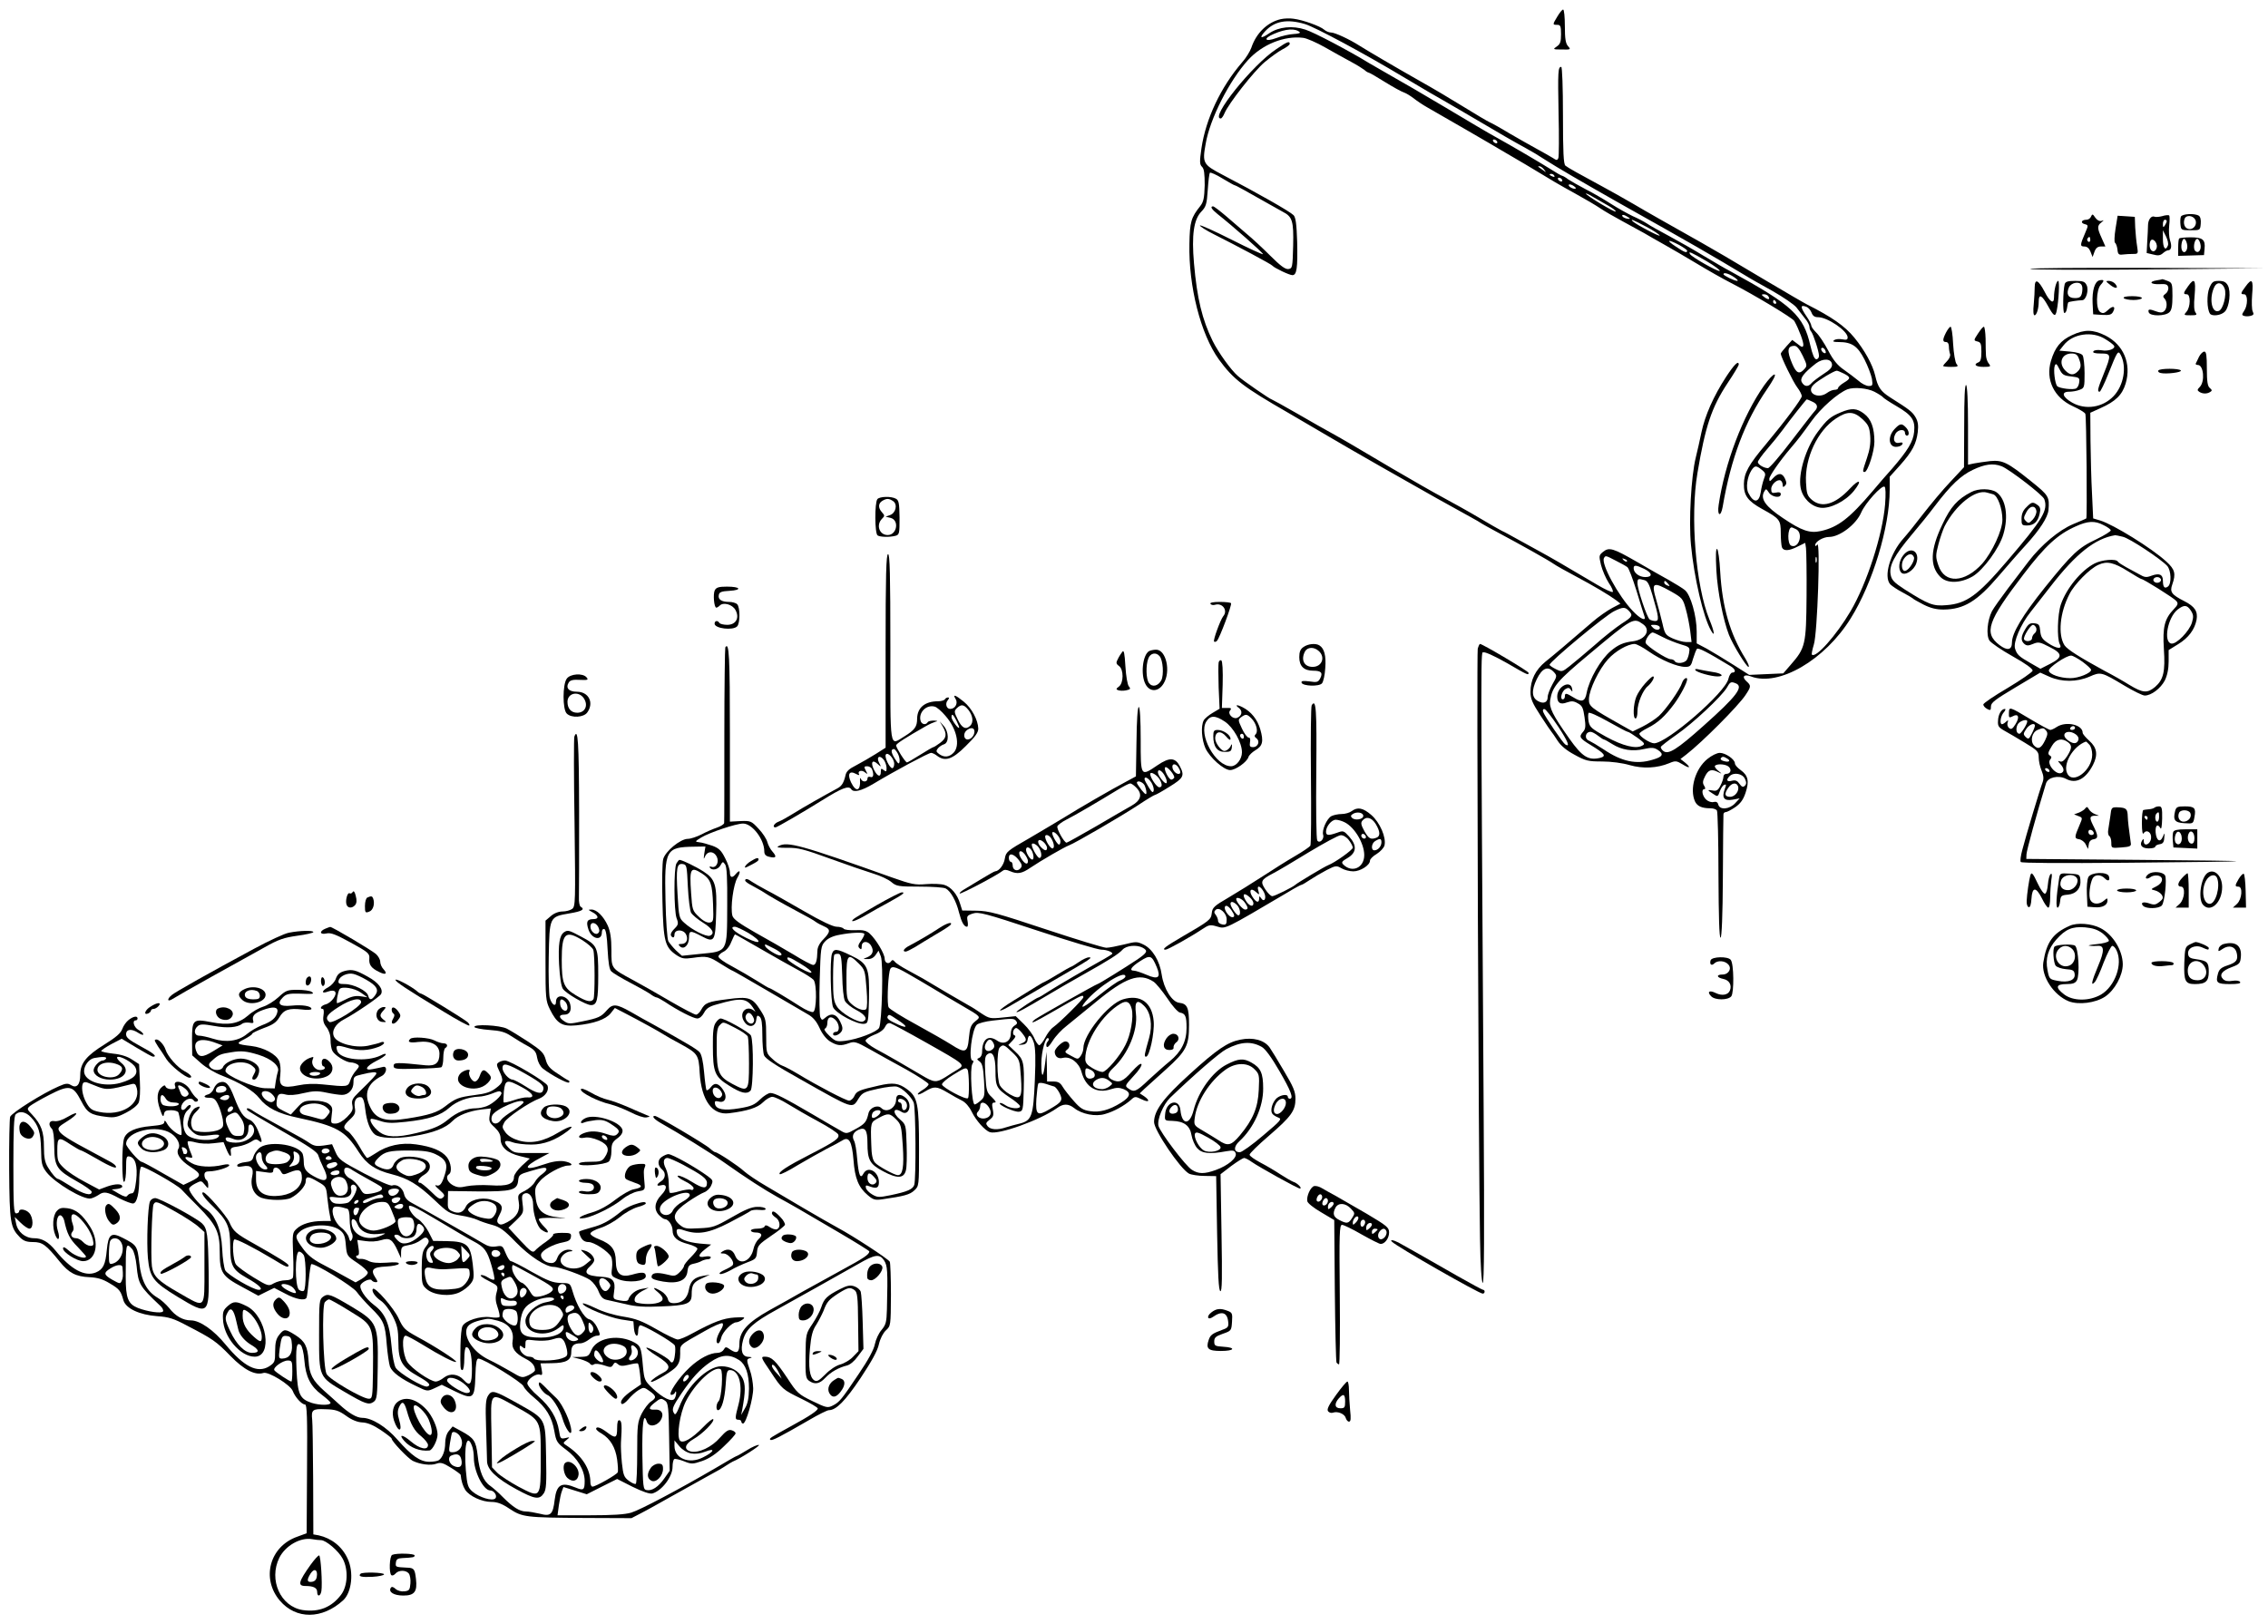 <?xml version="1.0" standalone="no"?>
<!DOCTYPE svg PUBLIC "-//W3C//DTD SVG 20010904//EN"
 "http://www.w3.org/TR/2001/REC-SVG-20010904/DTD/svg10.dtd">
<svg version="1.0" xmlns="http://www.w3.org/2000/svg"
 width="1187pt" height="850pt" viewBox="0 0 1187 850"
 preserveAspectRatio="xMidYMid meet">
<g transform="translate(0,850) scale(0.1,-0.1)"
fill="#000000" stroke="none">
<path d="M8151 8414 c-26 -43 -26 -44 -1 -44 17 0 20 -7 20 -49 0 -39 -4 -52
-22 -64 -22 -15 -21 -16 26 -16 47 -1 48 0 33 17 -13 14 -17 39 -17 105 0 48
-4 87 -9 87 -5 0 -18 -16 -30 -36z"/>
<path d="M6704 8400 c-70 -16 -129 -72 -155 -150 -7 -19 -28 -54 -48 -76 -112
-130 -190 -295 -213 -450 -10 -70 -10 -84 3 -97 11 -10 14 -36 14 -96 -2 -68
-6 -87 -23 -109 -48 -60 -55 -83 -57 -197 -5 -223 59 -474 154 -606 77 -105
126 -143 366 -281 72 -42 166 -97 210 -123 120 -71 424 -244 565 -323 69 -38
148 -82 175 -97 28 -15 55 -31 60 -35 6 -4 44 -25 85 -47 118 -63 263 -144
290 -163 14 -10 66 -39 115 -65 96 -51 175 -98 213 -126 l23 -18 -44 -23 c-24
-13 -71 -45 -103 -73 -137 -118 -202 -173 -246 -208 -52 -43 -78 -95 -78 -159
0 -34 10 -58 52 -122 29 -45 55 -83 58 -86 3 -3 17 -23 31 -45 18 -28 47 -52
90 -75 58 -32 72 -35 144 -35 47 0 107 -8 144 -19 70 -20 144 -16 207 10 33
14 38 13 70 -6 38 -24 46 -18 12 10 l-23 18 30 23 c84 65 273 255 310 311 30
45 31 50 5 73 -26 24 -12 39 24 25 145 -55 387 86 522 304 115 184 204 478
204 673 l0 68 54 60 c65 73 85 112 93 174 4 36 1 56 -12 78 -17 28 -29 38
-132 103 -50 32 -65 53 -79 115 -13 56 -55 132 -109 198 -51 62 -118 108 -250
175 -16 8 -110 63 -208 121 -203 121 -271 161 -342 201 -179 101 -272 153
-355 202 -52 30 -124 71 -160 90 -128 69 -185 101 -197 111 -10 7 -13 72 -13
263 0 147 -4 254 -9 254 -17 0 -18 -22 -14 -243 3 -121 2 -226 -1 -234 -6 -13
-9 -13 -30 1 -13 8 -50 29 -83 47 -32 17 -96 54 -143 81 -46 28 -93 54 -105
59 -11 5 -72 41 -135 80 -63 39 -164 99 -225 133 -122 69 -274 158 -320 187
-53 34 -129 69 -149 69 -11 0 -27 7 -36 15 -20 18 -111 51 -160 57 -19 3 -49
2 -66 -2z m126 -26 c53 -16 312 -155 515 -277 55 -33 116 -69 135 -80 19 -10
100 -58 180 -104 203 -120 268 -157 325 -188 28 -15 73 -42 100 -60 62 -40
194 -117 390 -228 371 -208 482 -272 660 -379 22 -14 86 -50 142 -81 56 -32
112 -70 125 -86 13 -16 33 -42 45 -58 13 -15 23 -35 23 -43 0 -9 4 -20 9 -25
11 -13 41 -104 41 -127 0 -10 -6 -18 -14 -18 -10 0 -20 24 -31 71 -36 158 -93
211 -420 390 -27 14 -90 51 -140 81 -49 30 -130 76 -180 103 -49 26 -101 55
-115 65 -14 9 -47 27 -75 39 -27 13 -79 42 -115 65 -36 23 -94 57 -130 75 -36
19 -77 42 -92 52 -14 11 -29 19 -32 19 -4 0 -33 17 -66 38 -58 36 -180 108
-284 166 -28 15 -145 84 -260 153 -114 68 -245 144 -290 169 -44 25 -94 54
-111 64 -99 61 -288 161 -333 175 -68 22 -138 15 -189 -19 -45 -31 -55 -26
-22 10 50 54 115 66 209 38z m-27 -43 c4 -4 -10 -8 -32 -9 -22 -1 -63 -10 -91
-21 -61 -23 -72 -3 -12 22 62 27 112 30 135 8z m132 -79 c44 -25 105 -59 135
-75 30 -16 62 -36 71 -43 8 -8 19 -14 22 -14 4 0 42 -22 85 -49 42 -26 87 -51
100 -55 12 -4 34 -18 50 -30 15 -12 47 -34 72 -48 25 -14 117 -67 205 -118 88
-51 169 -98 180 -105 11 -6 68 -40 128 -75 159 -96 167 -101 263 -154 49 -27
107 -61 129 -76 22 -15 74 -45 115 -67 41 -22 93 -51 115 -63 22 -13 69 -40
105 -60 36 -20 111 -64 168 -98 56 -34 137 -80 180 -102 123 -63 324 -184 333
-200 24 -43 50 -113 47 -127 -2 -12 -8 -11 -30 7 l-28 21 -30 -33 c-16 -18
-30 -35 -30 -39 0 -15 64 -147 86 -176 13 -17 24 -38 24 -46 0 -14 -84 -127
-188 -252 -91 -108 -114 -151 -115 -207 -1 -61 20 -90 96 -132 91 -50 97 -57
97 -125 0 -33 3 -66 6 -75 8 -21 37 -20 83 4 l39 19 4 -27 c2 -15 4 -128 3
-252 -2 -253 -6 -271 -83 -359 l-39 -45 -89 -4 -89 -4 -85 54 c-47 30 -109 67
-137 83 l-53 28 0 61 c0 83 -32 194 -62 218 -12 10 -50 33 -83 52 -33 18 -107
60 -165 94 -127 73 -148 80 -180 54 -22 -18 -22 -21 -11 -68 7 -28 25 -70 41
-95 17 -24 25 -46 20 -47 -6 -2 -41 14 -78 36 -196 116 -243 143 -307 178 -38
21 -92 51 -120 66 -27 15 -61 34 -75 40 -14 7 -68 38 -120 69 -52 31 -135 77
-185 104 -49 26 -171 96 -270 154 -201 119 -250 148 -315 184 -25 13 -105 59
-178 101 -73 42 -135 76 -137 76 -7 0 -151 99 -176 122 -37 32 -102 123 -132
183 -55 112 -82 222 -98 407 -13 149 -1 229 38 270 25 26 29 39 34 113 3 47 8
87 11 91 4 3 34 -10 66 -30 33 -20 62 -36 65 -36 5 0 59 -30 184 -101 21 -12
51 -29 66 -37 51 -26 58 -48 55 -178 -3 -114 -4 -119 -25 -122 -16 -2 -41 16
-95 70 -40 40 -95 91 -122 113 -26 22 -75 64 -108 93 -33 28 -64 52 -69 52
-17 0 -8 -15 23 -40 75 -59 238 -202 238 -210 0 -4 -74 30 -165 76 -91 46
-165 79 -165 74 0 -5 33 -26 73 -46 123 -62 302 -157 307 -165 9 -11 88 -49
104 -49 23 0 28 37 25 174 -3 95 -8 129 -19 140 -20 20 -189 116 -373 212
-101 53 -105 61 -87 161 22 131 124 331 222 439 75 82 190 128 288 116 19 -2
71 -25 115 -50z m900 -492 c3 -5 2 -10 -4 -10 -5 0 -13 5 -16 10 -3 6 -2 10 4
10 5 0 13 -4 16 -10z m246 -147 c13 -17 13 -17 -6 -3 -11 8 -22 16 -24 17 -2
2 0 3 6 3 6 0 17 -8 24 -17z m54 -33 c3 -6 -1 -7 -9 -4 -18 7 -21 14 -7 14 6
0 13 -4 16 -10z m40 -20 c3 -5 2 -10 -4 -10 -5 0 -13 5 -16 10 -3 6 -2 10 4
10 5 0 13 -4 16 -10z m72 -46 c-7 -7 -37 7 -37 17 0 6 9 5 21 -1 11 -7 19 -14
16 -16z m166 -88 c27 -15 46 -30 43 -33 -5 -6 -156 85 -156 94 0 2 15 -4 33
-15 17 -10 54 -31 80 -46z m117 -70 c0 -2 -9 -2 -20 1 -11 3 -20 9 -20 15 0 5
9 4 20 -2 11 -6 20 -12 20 -14z m87 -43 c34 -18 65 -38 69 -45 8 -12 -124 57
-141 74 -13 14 -3 10 72 -29z m171 -95 c23 -13 42 -26 42 -30 0 -14 -14 -9
-60 22 -53 35 -43 40 18 8z m144 -85 c44 -26 74 -49 68 -51 -11 -4 -145 72
-155 88 -11 18 6 10 87 -37z m143 -83 c17 -11 24 -20 17 -20 -15 0 -72 28 -72
35 0 11 27 4 55 -15z m180 -101 c11 -17 0 -20 -21 -4 -17 13 -17 14 -2 15 9 0
20 -5 23 -11z m40 -29 c3 -5 1 -10 -4 -10 -6 0 -11 5 -11 10 0 6 2 10 4 10 3
0 8 -4 11 -10z m160 -26 c9 -4 21 -17 26 -30 6 -17 16 -24 34 -24 50 0 155
-72 155 -106 0 -12 -7 -14 -27 -10 -16 3 -35 2 -43 -4 -11 -7 -5 -10 23 -10
69 0 99 -21 135 -91 18 -35 35 -81 39 -101 5 -35 4 -38 -17 -38 -12 0 -37 12
-54 28 -18 15 -53 41 -77 58 -32 22 -55 50 -81 100 -20 38 -48 80 -62 93 -14
14 -26 30 -26 36 0 7 -11 29 -25 49 -34 50 -34 63 0 50z m-20 -256 c23 -48 24
-53 8 -70 -26 -29 -42 -21 -63 28 -29 68 -26 94 12 94 12 0 26 -17 43 -52z
m119 26 c4 -10 1 -14 -6 -12 -15 5 -23 28 -10 28 5 0 13 -7 16 -16z m34 -70
c2 -16 -9 -29 -47 -53 -27 -18 -55 -39 -61 -47 -17 -20 -37 -18 -50 6 -11 20
9 47 74 98 37 28 80 26 84 -4z m62 -49 c37 -19 37 -26 0 -48 -16 -10 -30 -22
-30 -28 0 -5 -8 -9 -18 -9 -10 0 -27 -7 -38 -15 -50 -38 -116 1 -71 43 23 22
107 72 120 72 4 0 21 -7 37 -15z m160 -95 c21 -11 41 -24 44 -28 3 -5 35 -26
71 -47 82 -48 99 -73 93 -135 -5 -51 -33 -97 -114 -191 -27 -30 -74 -84 -104
-120 -120 -141 -180 -188 -270 -208 -58 -13 -100 1 -199 68 -90 60 -118 99
-99 136 11 19 11 19 26 -3 16 -24 62 -31 62 -8 0 9 -8 12 -25 8 -21 -4 -25 -1
-25 19 0 25 34 54 50 44 6 -4 10 -14 10 -23 0 -12 3 -13 12 -4 9 9 9 18 0 37
-14 31 -35 32 -62 3 -17 -19 -20 -20 -20 -4 0 15 55 94 112 161 41 48 56 68
108 140 50 70 140 149 190 168 34 12 103 6 140 -13z m-325 -52 c28 -12 32 -30
12 -50 -7 -7 -61 -77 -121 -155 -60 -79 -115 -143 -123 -143 -21 0 -53 19 -53
32 0 6 22 37 48 67 27 31 62 74 78 96 43 59 127 165 130 165 2 0 15 -5 29 -12z
m-264 -357 c20 -16 21 -22 11 -47 -6 -16 -14 -48 -17 -71 -9 -55 -37 -57 -64
-4 -15 27 -7 84 15 119 18 27 25 27 55 3z m645 -180 c-13 -160 -95 -414 -181
-560 -75 -127 -182 -247 -202 -227 -3 2 2 26 10 53 19 58 35 548 18 523 -7 -9
-11 -10 -11 -3 0 18 41 43 73 43 55 0 141 65 168 128 21 49 107 144 122 135 6
-3 7 -38 3 -92z m-465 -131 c38 -21 14 -102 -26 -86 -22 8 -20 96 2 96 3 0 13
-5 24 -10z m-943 -165 c26 -13 53 -28 59 -33 7 -4 28 -60 48 -124 19 -64 38
-123 41 -132 12 -30 -21 -16 -61 27 -75 78 -168 249 -150 277 8 14 9 13 63
-15z m1049 -7 c-3 -7 -5 -2 -5 12 0 14 2 19 5 13 2 -7 2 -19 0 -25z m-992 4
c-3 -3 -11 0 -18 7 -9 10 -8 11 6 5 10 -3 15 -9 12 -12z m90 -39 c43 -21 46
-43 6 -43 -32 0 -61 22 -61 46 0 18 11 18 55 -3z m1 -59 c17 -4 26 -22 42 -77
35 -120 36 -137 15 -137 -10 0 -23 4 -29 8 -14 9 -64 158 -64 190 0 24 3 25
36 16z m124 -19 c11 -13 10 -14 -4 -9 -9 3 -16 10 -16 15 0 13 6 11 20 -6z
m15 -40 c60 -34 63 -38 78 -93 9 -31 19 -83 23 -114 l7 -58 -29 0 c-16 0 -47
9 -70 19 -37 17 -41 23 -53 77 -8 33 -22 88 -32 122 -28 95 -19 100 76 47z
m-221 -101 c24 -24 20 -32 -37 -68 -29 -19 -93 -69 -142 -113 -50 -43 -108
-92 -130 -109 -39 -31 -41 -31 -72 -16 -18 9 -33 19 -33 23 0 16 293 260 339
281 45 22 56 22 75 2z m74 -70 c44 -30 15 -81 -51 -90 -50 -6 -78 -18 -116
-50 -54 -45 -113 -148 -127 -220 -8 -45 -25 -51 -67 -25 -41 25 -47 26 -47 6
0 -8 -5 -15 -11 -15 -16 0 -6 42 14 54 14 8 20 8 28 -4 8 -12 10 -11 7 5 -8
49 -78 13 -78 -40 0 -34 17 -44 51 -31 24 8 35 8 57 -5 23 -12 28 -24 35 -73
7 -47 5 -61 -7 -75 -24 -27 -20 -34 39 -70 74 -45 84 -58 50 -67 -62 -15 -94
5 -162 101 -88 125 -106 161 -100 201 12 71 37 101 204 240 228 191 232 193
281 158z m87 -13 c10 -18 -17 -23 -33 -7 -15 15 -15 16 5 16 12 0 24 -4 28 -9z
m17 -55 c25 -13 68 -30 94 -38 43 -12 49 -17 45 -38 -1 -14 -7 -33 -12 -42
-10 -19 -54 -24 -64 -8 -3 6 -13 10 -21 10 -21 0 -124 67 -131 85 -5 15 22 55
37 55 4 0 27 -11 52 -24z m-72 -76 c65 -45 148 -80 190 -80 26 0 31 5 41 43 7
23 16 46 20 51 7 8 55 -17 177 -91 25 -15 29 -33 8 -33 -7 0 -16 -15 -20 -32
-14 -71 -322 -338 -389 -338 -21 0 -77 36 -77 50 0 5 19 18 43 30 54 27 92 62
140 127 32 44 67 110 67 128 0 15 -20 2 -26 -17 -11 -36 -84 -140 -122 -175
-19 -17 -58 -42 -86 -56 l-51 -25 -55 31 c-167 94 -175 100 -174 139 1 49 53
156 100 208 39 43 102 79 139 80 10 0 44 -18 75 -40z m-496 -109 c15 -17 15
-21 -9 -62 -13 -24 -25 -54 -25 -67 0 -28 -21 -37 -49 -22 -35 18 -37 56 -8
116 29 59 59 71 91 35z m950 -57 c44 -17 5 -68 -168 -222 -141 -126 -185 -153
-211 -132 -9 7 -14 17 -13 21 2 5 38 33 81 63 87 60 236 200 264 246 18 32 22
34 47 24z m-930 -225 c53 -80 65 -112 38 -95 -12 7 -106 145 -115 169 -4 10
-2 17 6 16 7 0 38 -41 71 -90z m365 -29 c5 0 27 -14 51 -31 38 -28 41 -33 25
-41 -32 -19 -101 -2 -189 46 -76 42 -86 50 -92 81 -3 18 -3 38 0 44 4 5 47
-14 102 -45 53 -30 99 -54 103 -54z m-156 -20 c14 -11 28 -20 31 -20 4 0 23
-11 44 -24 49 -31 106 -40 166 -26 40 9 53 8 73 -5 33 -22 25 -36 -28 -51 -85
-26 -161 -10 -256 54 -32 21 -66 41 -75 45 -28 10 -22 47 7 47 7 0 24 -9 38
-20z"/>
<path d="M6680 8243 c-126 -83 -350 -363 -291 -363 5 0 14 13 20 28 21 50 154
220 210 267 30 25 71 55 92 66 22 11 39 24 39 29 0 17 -13 12 -70 -27z"/>
<path d="M9034 6528 c-66 -101 -111 -204 -129 -290 -8 -40 -22 -100 -30 -133
-24 -97 -37 -332 -25 -456 16 -171 65 -380 105 -449 22 -39 18 -6 -9 59 -71
175 -101 538 -62 766 41 244 74 343 157 469 33 49 59 93 59 98 0 24 -24 0 -66
-64z"/>
<path d="M9233 6483 c-112 -159 -206 -408 -238 -625 -9 -58 11 -67 21 -10 43
253 117 448 232 615 33 48 48 77 39 77 -8 0 -32 -26 -54 -57z"/>
<path d="M8983 5514 c6 -110 36 -260 66 -337 19 -49 91 -167 102 -167 6 0 -2
19 -16 43 -81 130 -121 269 -132 455 -3 62 -11 116 -16 119 -7 4 -8 -34 -4
-113z"/>
<path d="M9634 6342 c-55 -23 -72 -37 -121 -103 -62 -84 -103 -218 -89 -292
10 -53 54 -97 103 -104 50 -7 130 33 174 86 48 59 32 69 -20 13 -77 -82 -146
-102 -198 -58 -24 21 -28 32 -31 92 -7 127 61 271 157 334 59 39 92 39 138 -3
31 -29 37 -41 41 -88 3 -38 -2 -72 -17 -116 -24 -71 -24 -73 -12 -73 16 0 51
108 51 158 0 73 -17 119 -54 147 -38 29 -65 31 -122 7z"/>
<path d="M9915 6254 c-39 -42 -29 -99 15 -92 13 1 25 8 27 15 3 7 -3 9 -16 6
-26 -7 -37 17 -21 46 12 24 50 28 50 6 0 -8 5 -15 10 -15 15 0 12 27 -6 44
-21 22 -31 20 -59 -10z"/>
<path d="M8873 4993 c7 -12 84 -33 116 -33 39 0 21 17 -24 23 -25 4 -57 10
-71 13 -17 5 -25 3 -21 -3z"/>
<path d="M8610 4923 c-18 -20 -39 -51 -46 -69 -16 -39 -19 -114 -4 -114 6 0
10 17 10 38 0 42 28 110 54 131 22 19 40 51 27 51 -5 0 -23 -17 -41 -37z"/>
<path d="M10944 7367 c-3 -9 -14 -17 -24 -17 -27 0 -33 -17 -9 -23 19 -5 19
-7 3 -44 -28 -65 -29 -73 -5 -73 14 0 25 -9 32 -27 l11 -28 10 28 c7 19 17 27
33 27 l24 0 -19 43 c-24 52 -25 66 -2 83 14 12 15 13 1 8 -11 -3 -23 3 -33 17
-13 20 -16 20 -22 6z m-4 -123 c0 -8 -5 -12 -10 -9 -6 4 -8 11 -5 16 9 14 15
11 15 -7z"/>
<path d="M11317 7369 c-16 -4 -34 -6 -41 -3 -17 7 -34 -16 -34 -46 0 -14 -2
-52 -4 -84 l-3 -60 34 -8 c25 -7 37 -5 50 6 10 9 22 16 28 16 17 0 21 22 10
53 -5 16 -7 51 -4 78 3 26 3 50 -1 52 -4 2 -20 1 -35 -4z m23 -26 c0 -5 -5
-15 -10 -23 -8 -12 -10 -11 -10 8 0 12 5 22 10 22 6 0 10 -3 10 -7z m6 -128
c-12 -31 -26 -13 -26 33 l0 47 16 -32 c9 -18 14 -39 10 -48z m-58 -9 c-2 -12
-10 -21 -18 -21 -16 0 -25 28 -16 52 9 23 38 -4 34 -31z"/>
<path d="M11414 7366 c-3 -8 -4 -27 -2 -43 3 -27 6 -28 53 -28 50 0 50 0 53
34 2 20 -2 37 -10 42 -22 14 -88 10 -94 -5z m75 -15 c13 -24 -8 -55 -35 -49
-20 3 -30 29 -20 54 8 20 43 17 55 -5z"/>
<path d="M11072 7303 c-6 -38 -7 -70 -3 -73 5 -3 11 -19 13 -35 2 -25 7 -30
28 -27 14 2 38 3 53 3 28 0 28 1 22 40 -4 23 -8 66 -10 98 l-2 56 -45 3 -45 3
-11 -68z"/>
<path d="M11405 7252 c-3 -3 -5 -25 -5 -48 l0 -43 68 2 67 2 3 33 c5 48 -10
60 -73 60 -30 0 -57 -3 -60 -6z m41 -28 c8 -30 -12 -57 -25 -36 -10 16 -2 62
10 62 5 0 12 -12 15 -26z m70 0 c8 -30 -10 -54 -27 -37 -13 13 -4 63 11 63 5
0 13 -12 16 -26z"/>
<path d="M10626 7093 c5 -5 281 -6 614 -3 l605 6 -614 2 c-338 1 -611 -1 -605
-5z"/>
<path d="M10988 7033 c-25 -6 -39 -53 -36 -119 l3 -59 47 -3 c38 -2 49 1 57
16 16 29 0 35 -26 10 -19 -18 -27 -20 -41 -11 -24 15 -22 116 3 143 20 22 18
28 -7 23z"/>
<path d="M11288 7033 c-44 -7 -33 -22 14 -20 35 2 43 -2 46 -17 2 -11 -4 -26
-14 -33 -14 -10 -15 -16 -6 -25 16 -16 15 -53 -2 -67 -10 -8 -21 -8 -40 -1
-37 14 -46 13 -40 -5 8 -21 87 -20 108 1 12 11 16 35 16 85 0 65 -2 70 -26 79
-14 6 -26 9 -27 9 -1 -1 -14 -4 -29 -6z"/>
<path d="M10649 6998 c0 -18 -2 -59 -5 -90 -4 -35 -2 -58 4 -58 11 0 22 34 22
73 0 41 17 33 48 -23 30 -55 39 -61 46 -27 11 53 16 157 8 157 -10 0 -22 -48
-22 -87 0 -37 -22 -24 -50 32 -32 60 -50 69 -51 23z"/>
<path d="M10806 7013 c-9 -35 -11 -148 -2 -151 6 -1 12 10 14 25 2 15 5 29 7
31 3 3 47 10 73 11 20 1 35 52 23 78 -9 19 -18 23 -60 23 -39 0 -51 -4 -55
-17z m90 -8 c4 -8 3 -26 0 -40 -5 -20 -13 -25 -37 -25 -35 0 -46 21 -31 56 13
27 59 34 68 9z"/>
<path d="M11044 7009 c29 -23 47 -19 26 6 -7 8 -22 15 -33 15 -18 0 -17 -2 7
-21z"/>
<path d="M11451 7001 c-25 -35 -26 -41 -6 -41 21 0 20 -68 -2 -92 -15 -17 -14
-18 22 -18 31 0 35 2 26 14 -8 10 -10 38 -5 90 7 84 -1 95 -35 47z"/>
<path d="M11563 6993 c-14 -35 -13 -109 3 -134 10 -16 60 -10 79 11 23 25 32
104 15 136 -10 18 -22 24 -47 24 -30 0 -36 -5 -50 -37z m80 -3 c12 -32 -8
-109 -30 -117 -39 -15 -53 70 -22 129 14 25 41 19 52 -12z"/>
<path d="M11752 7000 c-26 -35 -27 -40 -7 -40 20 0 20 -58 0 -87 -12 -18 -13
-22 -1 -26 8 -3 23 -3 35 0 16 4 18 9 11 23 -5 9 -6 49 -3 88 7 79 -1 89 -35
42z"/>
<path d="M11115 6940 c3 -5 26 -10 51 -10 24 0 44 5 44 10 0 6 -23 10 -51 10
-31 0 -48 -4 -44 -10z"/>
<path d="M10185 6760 c-19 -37 -19 -50 0 -50 9 0 15 -9 15 -24 0 -13 3 -31 6
-39 3 -9 -4 -25 -15 -36 -12 -12 -21 -23 -21 -26 0 -3 19 -5 41 -5 36 0 40 2
29 15 -7 8 -15 55 -18 105 -2 50 -9 90 -13 90 -5 0 -15 -13 -24 -30z"/>
<path d="M10352 6754 c-23 -35 -23 -36 -3 -41 18 -4 21 -13 21 -54 0 -35 -4
-51 -15 -55 -29 -11 -15 -24 26 -24 37 0 40 2 28 17 -8 9 -14 28 -15 42 -1 14
-2 54 -2 89 -1 34 -5 62 -9 62 -5 0 -18 -16 -31 -36z"/>
<path d="M10844 6746 c-59 -27 -89 -64 -110 -135 -29 -98 16 -192 115 -237 33
-15 63 -33 65 -40 6 -15 10 -544 5 -547 -2 -2 -33 -15 -69 -30 -74 -31 -167
-109 -233 -195 -24 -31 -73 -96 -109 -143 -36 -48 -74 -101 -83 -118 -24 -48
-31 -125 -13 -153 9 -13 63 -50 122 -83 68 -38 105 -65 104 -75 -2 -8 -60 -48
-130 -90 -70 -41 -128 -80 -128 -87 0 -7 9 -17 20 -23 17 -9 20 -8 20 13 0 20
22 36 129 100 l129 77 49 -22 c64 -28 142 -28 209 1 59 26 62 25 184 -48 47
-28 94 -51 105 -51 34 0 83 37 105 79 13 27 20 60 20 100 l0 59 50 31 c54 33
86 76 96 127 8 44 -9 70 -64 98 -67 34 -77 48 -63 87 20 57 14 79 -31 120 -76
70 -277 194 -346 215 l-37 11 -6 129 c-4 71 -7 195 -8 277 l-1 147 53 24 c79
35 114 69 132 129 31 104 -11 203 -106 251 -65 32 -109 33 -175 2z m175 -21
c22 -13 42 -29 45 -34 10 -16 -29 -31 -66 -24 -21 3 -38 1 -42 -6 -5 -7 8 -11
38 -11 56 0 57 -5 16 -107 -32 -79 -35 -93 -21 -93 4 0 25 42 45 93 48 120 51
125 65 100 33 -63 16 -160 -37 -216 -57 -60 -147 -74 -217 -34 -51 29 -59 57
-16 57 16 0 41 4 55 10 25 9 26 13 26 87 0 43 -5 85 -10 93 -5 9 -31 17 -66
20 l-56 5 23 29 c47 60 150 75 218 31z m-139 -101 c14 -35 12 -50 -6 -68 -21
-21 -40 -20 -64 4 -39 39 -20 90 32 90 21 0 31 -6 38 -26z m-40 -94 c41 -5 45
-7 42 -30 -1 -13 -8 -28 -15 -32 -14 -10 -88 -1 -100 11 -12 12 -21 87 -13
107 6 14 10 11 24 -17 15 -30 23 -35 62 -39z m169 -778 c19 -9 36 -21 38 -27
2 -5 -32 -26 -75 -47 -94 -44 -126 -74 -271 -254 -116 -145 -171 -237 -171
-286 0 -40 -24 -45 -65 -14 -84 64 -63 124 126 371 113 148 178 208 272 250
63 29 101 31 146 7z m101 -61 c36 -8 200 -117 233 -153 20 -24 23 -91 4 -107
-18 -14 -27 -4 -27 30 0 33 -19 41 -60 26 -26 -10 -36 -9 -63 7 -18 10 -49 27
-70 38 -20 11 -40 24 -43 29 -9 16 -84 10 -122 -10 -70 -36 -147 -130 -176
-214 -18 -53 -21 -178 -6 -208 16 -28 -16 -25 -62 6 -30 20 -37 32 -40 62 -3
33 -7 38 -30 41 -22 3 -32 -3 -48 -30 -24 -39 -25 -61 -5 -78 12 -10 21 -10
45 0 28 12 37 10 85 -15 71 -35 72 -55 5 -89 l-51 -26 -54 31 c-58 33 -69 43
-79 75 -10 33 29 126 82 192 26 33 73 93 104 133 133 172 233 251 338 268 3 0
21 -3 40 -8z m28 -181 c35 -22 66 -40 69 -40 11 0 171 -100 183 -115 11 -13 9
-20 -13 -43 -49 -51 -59 -94 -52 -208 8 -119 -2 -161 -46 -199 -41 -34 -64
-32 -135 11 -32 20 -90 53 -129 73 -132 72 -195 112 -210 134 -35 55 -25 170
26 268 26 52 106 133 151 153 45 21 81 13 156 -34z m172 -45 c0 -8 -9 -15 -20
-15 -11 0 -20 7 -20 15 0 8 9 15 20 15 11 0 20 -7 20 -15z m156 -160 c14 -22
15 -32 6 -63 -14 -46 -82 -115 -108 -110 -43 8 -19 137 33 178 34 26 49 25 69
-5z m-809 -91 c3 -10 0 -22 -8 -28 -8 -6 -14 -18 -14 -26 0 -17 -36 -21 -42
-5 -4 14 34 75 47 75 6 0 13 -7 17 -16z m242 -177 c24 -18 44 -36 45 -42 2
-17 -67 -45 -109 -44 -53 0 -109 20 -112 39 -3 16 91 80 117 79 8 0 35 -15 59
-32z"/>
<path d="M11509 6633 c-7 -16 -15 -31 -17 -35 -2 -5 3 -8 11 -8 30 0 38 -87
10 -115 -14 -14 -14 -18 -2 -26 18 -11 40 -11 57 0 10 6 10 10 -3 21 -11 9
-15 33 -15 101 0 68 -3 89 -13 89 -8 0 -20 -12 -28 -27z"/>
<path d="M11296 6561 c-3 -5 2 -11 12 -13 28 -7 112 3 106 13 -7 12 -111 12
-118 0z"/>
<path d="M10280 6273 l-1 -218 -72 -77 c-40 -42 -103 -118 -142 -168 -38 -50
-85 -108 -103 -128 -70 -78 -105 -200 -69 -240 9 -9 37 -28 64 -42 26 -14 50
-28 53 -31 3 -4 28 -18 57 -33 38 -19 67 -26 105 -26 107 1 176 44 287 174 42
49 106 123 143 163 74 81 115 145 119 183 6 70 2 77 -93 153 -122 98 -147 110
-212 104 -28 -3 -66 -9 -83 -12 l-33 -7 0 205 c0 127 -4 208 -10 212 -7 4 -10
-69 -10 -212z m196 -213 c40 -16 215 -150 223 -172 21 -58 -6 -104 -196 -326
-152 -178 -211 -221 -316 -229 -70 -6 -93 3 -218 82 -57 37 -69 50 -74 78 -9
47 20 101 109 207 40 47 94 114 121 150 85 112 137 161 200 191 63 30 106 36
151 19z"/>
<path d="M10317 5925 c-72 -37 -108 -77 -151 -169 -64 -133 -67 -219 -11 -275
35 -36 106 -34 170 3 55 33 139 147 160 220 28 94 13 185 -36 220 -29 20 -95
21 -132 1z m115 -12 c23 -7 48 -74 48 -133 0 -55 -53 -169 -105 -229 -92 -102
-198 -107 -230 -10 -15 43 -15 53 0 110 9 35 24 77 32 94 58 113 163 196 223
177 8 -2 23 -6 32 -9z"/>
<path d="M10605 5845 c-17 -16 -25 -35 -25 -60 0 -32 2 -35 29 -35 36 0 57 20
66 62 6 24 3 35 -11 45 -25 18 -31 17 -59 -12z m53 -20 c1 -11 -7 -31 -19 -44
-19 -20 -23 -21 -36 -8 -13 13 -13 18 2 46 18 36 48 39 53 6z"/>
<path d="M9961 5594 c-23 -29 -28 -73 -10 -91 18 -18 65 11 78 48 22 62 -28
94 -68 43z m56 -10 c6 -16 -24 -65 -44 -71 -20 -7 -26 37 -9 62 19 28 44 33
53 9z"/>
<path d="M4592 5888 c-15 -19 -14 -180 1 -190 14 -9 63 -10 94 -2 20 6 21 12
21 95 -1 76 -4 91 -19 99 -25 14 -85 12 -97 -2z m83 -11 c24 -18 13 -63 -18
-73 l-22 -8 25 -6 c48 -11 35 -90 -14 -90 -44 0 -62 52 -30 85 15 15 15 17 0
34 -21 23 -20 47 2 60 23 14 35 13 57 -2z"/>
<path d="M4635 5094 l0 -507 -52 -33 c-29 -18 -75 -45 -102 -59 -38 -19 -52
-32 -56 -53 -9 -38 -19 -55 -41 -67 -67 -36 -187 -104 -231 -132 -29 -18 -64
-38 -78 -43 -24 -9 -35 -30 -16 -30 7 0 140 77 241 140 107 67 142 80 155 60
12 -19 52 -10 116 28 113 68 289 162 302 162 7 0 21 -7 31 -15 42 -32 80 -20
150 50 50 49 66 71 66 92 -1 44 -34 107 -76 141 -44 36 -60 41 -42 13 13 -22
-3 -51 -29 -51 -19 0 -28 27 -13 45 8 10 9 15 2 15 -6 0 -14 -4 -17 -10 -3 -5
-19 -10 -35 -10 -69 0 -109 -33 -110 -91 0 -42 -12 -59 -67 -93 -79 -48 -73
-84 -73 464 0 385 -3 490 -12 490 -10 0 -13 -108 -13 -506z m313 -340 c60 -68
79 -157 42 -194 -23 -23 -49 -25 -75 -6 -16 12 -17 16 -6 30 7 8 21 18 32 21
27 9 25 66 -2 96 l-21 24 16 -27 c23 -40 20 -61 -14 -86 -16 -12 -32 -22 -35
-22 -3 0 -34 -18 -69 -40 -35 -22 -66 -40 -69 -40 -9 0 -57 77 -57 89 0 9 49
40 156 101 17 10 40 20 50 23 14 3 12 5 -8 6 -15 0 -30 -3 -33 -9 -10 -16 -32
-11 -37 8 -12 44 31 86 74 74 10 -2 36 -24 56 -48z m121 30 c23 -30 27 -64 9
-82 -23 -23 -44 -12 -65 32 -20 40 -20 45 -5 60 23 22 37 20 61 -10z m-64 -54
c8 -16 15 -33 15 -37 -1 -14 -40 39 -40 53 0 22 8 17 25 -16z m95 -58 c0 -21
-18 -42 -36 -42 -19 0 -24 28 -8 45 21 20 44 19 44 -3z m-401 -116 c7 -13 11
-32 9 -42 -3 -15 -7 -12 -25 16 -20 32 -22 50 -4 50 4 0 13 -11 20 -24z m-19
-53 c0 -12 -4 -23 -10 -23 -14 0 -42 58 -34 71 10 16 44 -21 44 -48z m-54 20
c7 -10 14 -29 14 -42 0 -20 -2 -21 -15 -11 -13 10 -15 9 -15 -9 0 -30 -17 -26
-35 9 -20 39 -10 58 17 33 20 -18 21 -18 10 3 -18 33 2 46 24 17z m-62 -49
c11 -28 7 -46 -9 -40 -9 3 -15 0 -15 -9 0 -18 -26 -20 -34 -2 -4 8 -5 7 -5 -3
4 -61 -21 -68 -47 -14 -20 43 -9 63 26 44 13 -7 20 -8 16 -2 -10 17 14 25 31
10 15 -12 15 -11 4 10 -10 19 -9 22 8 22 10 0 22 -7 25 -16z"/>
<path d="M3741 5411 c-10 -19 -4 -91 8 -91 4 0 12 5 18 11 19 19 66 6 82 -23
23 -41 3 -78 -43 -78 -19 0 -38 5 -41 10 -9 15 -25 12 -25 -4 0 -25 95 -37
118 -14 16 16 16 100 0 116 -7 7 -26 12 -42 12 -40 0 -59 13 -54 36 2 15 14
20 56 22 68 4 58 22 -13 22 -43 0 -56 -4 -64 -19z"/>
<path d="M6335 5340 c4 -6 15 -8 24 -5 39 12 69 -30 43 -60 -15 -19 -54 -126
-48 -132 3 -4 10 -2 15 3 14 14 79 188 74 197 -2 4 -29 7 -59 7 -36 0 -53 -4
-49 -10z"/>
<path d="M6822 5114 c-16 -11 -22 -25 -22 -53 0 -47 24 -71 73 -71 42 0 52
-11 36 -41 -10 -19 -17 -21 -56 -15 -33 4 -44 3 -41 -7 7 -18 92 -21 107 -3 7
8 15 44 17 80 5 64 -5 102 -30 118 -19 13 -60 9 -84 -8z m80 -21 c36 -32 17
-83 -32 -83 -45 0 -63 37 -40 81 13 23 47 25 72 2z"/>
<path d="M7734 5105 c-6 -25 4 -2676 12 -3089 2 -136 8 -224 14 -230 8 -8 9
257 5 899 -16 2551 -16 2395 0 2401 8 3 62 -22 120 -55 112 -65 115 -66 115
-52 0 8 -241 151 -254 151 -3 0 -8 -11 -12 -25z"/>
<path d="M3796 5112 c-2 -4 -5 -210 -5 -457 0 -248 0 -455 -1 -462 0 -6 -17
-17 -37 -24 -21 -7 -58 -23 -82 -36 -24 -12 -56 -23 -71 -23 -39 0 -118 -65
-129 -106 -5 -18 -7 -118 -4 -221 5 -210 13 -240 73 -281 29 -19 41 -21 84
-15 76 11 87 8 148 -31 32 -20 59 -36 62 -36 2 0 82 -46 178 -102 95 -56 191
-112 214 -125 29 -16 46 -36 63 -72 14 -32 35 -58 55 -71 38 -23 57 -25 100
-9 28 10 38 7 106 -31 41 -23 128 -72 193 -107 64 -36 117 -71 117 -77 0 -6
-14 -20 -31 -30 -17 -10 -28 -20 -25 -23 3 -3 20 4 39 16 45 27 59 27 115 -6
26 -16 61 -35 77 -43 18 -9 38 -32 50 -57 23 -47 70 -100 96 -108 45 -15 262
63 351 126 33 24 59 24 90 0 40 -32 112 -46 161 -31 47 13 100 43 135 73 21
20 24 20 57 4 39 -19 47 -8 13 16 l-23 15 25 24 c14 13 65 59 113 102 106 96
120 123 120 233 0 90 -9 110 -51 115 -38 4 -81 73 -92 147 -10 72 -49 136 -96
158 -33 16 -39 16 -102 0 -37 -9 -78 -17 -92 -17 -14 0 -155 43 -315 96 -256
85 -299 97 -365 98 l-74 1 -11 35 c-14 49 -48 89 -83 99 -16 5 -59 7 -95 4
-58 -5 -77 -1 -179 35 -476 170 -548 190 -593 164 -14 -7 -2 -9 46 -9 55 1 87
-7 224 -57 88 -32 190 -67 226 -78 37 -11 79 -31 94 -44 26 -22 36 -24 147
-24 66 0 128 -4 138 -10 26 -14 55 -67 69 -125 13 -50 26 -75 42 -75 5 0 6 13
3 29 -5 26 -3 30 27 40 31 10 62 2 338 -89 166 -55 317 -100 335 -100 30 0 65
-15 56 -23 -3 -3 -21 -14 -40 -25 -95 -53 -241 -138 -288 -168 -29 -19 -54
-34 -57 -34 -8 0 -115 -70 -115 -76 0 -7 46 18 158 85 53 32 140 82 192 111
134 75 184 107 205 130 20 22 74 27 106 10 28 -16 24 -25 -28 -61 -63 -42
-203 -129 -209 -129 -6 0 -300 -166 -326 -184 -12 -9 -18 -16 -13 -16 10 1 37
16 188 103 69 39 77 42 77 28 0 -10 -123 -132 -158 -157 -12 -8 -31 -33 -42
-55 -11 -21 -25 -39 -31 -39 -5 0 -17 16 -25 35 -8 20 -33 54 -56 76 l-42 41
-68 -7 c-65 -7 -71 -5 -111 21 -23 16 -51 34 -63 40 -24 13 -207 120 -244 143
-14 8 -50 28 -80 44 -30 16 -60 35 -67 44 -7 9 -13 11 -18 4 -12 -20 -35 -12
-35 12 0 26 -46 102 -79 132 -17 15 -35 19 -76 17 -29 -1 -56 2 -60 8 -3 5
-20 10 -36 10 -19 0 -81 29 -172 82 -78 45 -166 95 -196 110 -30 16 -63 35
-75 43 -23 17 -36 19 -36 7 0 -5 15 -16 33 -25 17 -9 41 -23 52 -29 46 -30
101 -61 183 -105 48 -25 94 -51 102 -58 8 -6 27 -16 43 -23 35 -15 34 -29 -4
-68 -20 -20 -31 -42 -31 -61 -1 -49 -8 -73 -22 -73 -8 0 -54 24 -102 54 -49
29 -140 82 -202 116 -84 48 -114 70 -119 88 -11 43 5 162 26 198 20 34 14 47
-9 19 -18 -22 -30 -18 -30 10 0 14 -11 48 -25 74 -20 40 -32 52 -67 65 -24 8
-54 17 -68 18 -24 3 -24 4 10 25 43 26 182 73 219 73 48 0 111 -83 111 -145 0
-16 7 -25 26 -29 36 -9 41 0 17 27 -11 12 -23 35 -27 50 -4 16 -24 47 -46 70
-37 40 -41 42 -94 40 l-56 -3 0 455 c0 410 -4 489 -24 457z m-110 -1079 c-4
-30 -4 -33 4 -15 13 30 47 29 62 -3 13 -28 -5 -60 -29 -51 -8 3 -11 1 -8 -4
11 -18 44 -11 56 12 11 20 13 20 24 4 9 -12 12 -70 11 -216 -1 -246 4 -238
-141 -252 l-96 -10 -31 28 c-16 16 -34 38 -40 48 -6 11 -13 108 -15 216 -6
264 1 277 151 279 l58 1 -6 -37z m230 -415 c77 -47 70 -66 -11 -26 -63 31 -90
58 -59 58 9 0 40 -15 70 -32z m607 -4 c3 -4 -4 -19 -15 -35 -17 -23 -19 -32
-10 -41 9 -9 12 -7 12 10 0 29 35 30 50 1 15 -26 7 -47 -22 -59 -23 -9 -23 -9
3 -9 17 -1 32 7 42 22 l15 22 12 -30 c14 -35 6 -345 -9 -374 -12 -22 -112 -60
-178 -68 -45 -5 -51 -3 -83 27 -22 21 -30 35 -22 37 6 3 12 15 12 28 0 32 17
41 41 19 23 -21 26 -64 4 -64 -8 0 -15 -5 -15 -11 0 -16 31 -7 44 13 8 13 6
26 -7 52 -19 40 -48 47 -78 20 -16 -14 -18 -14 -26 3 -4 10 -6 98 -3 195 5
168 6 178 29 202 15 16 41 28 75 34 62 12 120 14 129 6z m-540 -81 c73 -42
161 -92 197 -111 36 -19 71 -42 78 -50 18 -23 16 -161 -2 -168 -8 -3 -39 10
-68 29 -73 47 -157 97 -164 97 -2 0 -31 17 -64 38 -32 20 -90 54 -129 75 -39
20 -71 43 -71 51 0 7 12 18 26 25 15 7 32 27 41 51 9 22 18 40 20 40 2 0 63
-35 136 -77z m70 2 c35 -18 48 -35 28 -35 -16 0 -70 34 -76 48 -3 7 -1 11 3 9
4 -1 24 -12 45 -22z m2001 -96 c23 -55 8 -67 -52 -41 -28 12 -58 22 -66 22
-29 0 -16 20 31 50 53 34 61 31 87 -31z m-1865 18 c77 -46 77 -67 0 -24 -35
20 -65 41 -67 47 -6 17 10 12 67 -23z m563 -53 c35 -20 95 -55 133 -78 39 -24
104 -62 145 -86 108 -63 105 -60 74 -85 -22 -18 -28 -32 -33 -86 -7 -79 -19
-83 -92 -36 -30 19 -114 67 -187 107 -72 39 -136 79 -141 88 -9 15 -5 140 5
190 6 30 23 28 96 -14z m1138 -14 c0 -6 -12 -15 -27 -21 -15 -5 -62 -39 -106
-74 -83 -68 -114 -83 -76 -37 66 79 209 169 209 132z m148 -28 c13 -9 45 -48
71 -86 26 -40 55 -72 66 -75 29 -5 35 -19 35 -80 0 -71 -27 -125 -88 -175 -26
-21 -75 -65 -110 -97 -66 -63 -77 -67 -107 -45 -19 13 -17 16 28 65 27 28 45
56 41 62 -4 7 -24 -10 -51 -40 -45 -51 -67 -60 -104 -41 -26 14 -24 32 7 61
78 72 130 198 119 285 -8 63 6 77 42 41 36 -35 46 -102 27 -169 -25 -88 -27
-98 -16 -98 18 0 45 125 40 185 -8 99 -70 143 -161 115 -75 -22 -207 -185
-207 -255 0 -12 -6 -30 -14 -41 -14 -19 -15 -19 -51 1 -33 17 -35 20 -20 32
20 14 13 43 -9 43 -17 0 -56 -38 -56 -54 1 -26 18 -39 44 -32 38 9 83 -25 96
-73 22 -82 80 -116 155 -91 28 9 43 9 66 0 41 -17 36 -40 -14 -71 -61 -38
-112 -52 -162 -44 -36 5 -52 15 -85 53 -23 26 -49 59 -58 74 -13 22 -24 28
-49 28 l-33 0 -1 78 -2 77 -7 -58 c-10 -81 -20 -83 -20 -3 0 64 23 146 37 132
4 -3 2 -11 -4 -17 -6 -6 -9 -18 -6 -25 3 -10 15 1 33 30 15 24 48 59 72 77 24
19 92 75 152 124 157 130 230 156 304 107z m-115 -142 c11 -41 -5 -136 -33
-189 -29 -59 -100 -141 -120 -141 -10 0 -35 9 -54 21 -27 16 -36 28 -36 47 0
95 89 233 184 289 32 19 49 11 59 -27z m-1221 -60 c49 -32 49 -44 1 -23 -51
23 -64 33 -57 45 7 11 8 10 56 -22z m616 -3 c8 -10 6 -16 -9 -25 -12 -8 -19
-23 -19 -42 0 -41 -37 -60 -71 -36 -47 32 -79 8 -79 -60 0 -14 -7 -27 -15 -30
-14 -6 -13 -8 2 -19 14 -10 19 -32 23 -100 5 -80 3 -87 -18 -105 -12 -11 -26
-20 -31 -20 -15 0 -26 190 -12 212 7 11 7 18 1 18 -23 0 -4 161 22 187 8 8 46
18 84 22 103 12 111 12 122 -2z m-473 -112 c204 -115 207 -117 169 -141 -16
-9 -46 -28 -66 -41 -49 -30 -59 -29 -126 11 -79 47 -181 106 -241 138 -28 16
-51 34 -51 42 0 7 21 21 46 31 28 10 50 27 56 41 8 16 17 22 28 19 9 -3 93
-48 185 -100z m504 49 c27 -34 26 -42 -1 -54 -23 -10 -23 -10 2 -7 17 1 26 9
28 25 5 33 19 27 33 -15 8 -27 10 -81 5 -196 -8 -189 -16 -211 -79 -227 -23
-5 -56 -15 -73 -20 -44 -15 -80 -12 -95 6 -11 14 -10 18 10 34 20 15 23 23 17
54 -6 29 -4 36 9 36 11 0 6 8 -14 28 -27 25 -29 33 -34 119 -4 72 -3 94 9 104
28 23 44 -7 44 -85 0 -83 6 -93 74 -139 27 -17 51 -38 54 -44 6 -19 -49 -16
-76 3 -13 9 -26 14 -29 11 -9 -10 78 -48 100 -45 21 3 22 9 25 118 3 140 0
155 -45 197 l-36 34 22 23 c16 17 19 25 10 28 -14 5 -5 38 10 38 5 0 19 -12
30 -26z m-150 -52 c7 -13 6 -23 -1 -30 -27 -27 -56 -6 -38 28 13 25 26 26 39
2z m99 -49 c38 -37 39 -40 45 -128 8 -112 0 -124 -58 -92 -22 12 -45 34 -52
47 -16 32 -17 182 -1 198 18 18 23 16 66 -25z m-234 -91 c8 -14 10 -142 2
-149 -10 -11 -136 57 -136 72 0 8 26 30 57 49 61 38 69 41 77 28z m647 -2 c22
-12 25 -36 7 -42 -23 -9 -38 3 -38 28 0 27 3 28 31 14z m94 -56 c20 -15 20
-15 1 -30 -11 -8 -28 -14 -37 -14 -47 0 -65 29 -31 49 24 14 44 13 67 -5z
m-288 -30 c7 -2 19 -17 28 -34 19 -38 14 -47 -52 -85 -64 -38 -74 -30 -69 55
3 38 7 74 10 79 4 6 19 5 39 -1 17 -6 37 -12 44 -14z m-342 -108 c19 -29 11
-53 -21 -59 -29 -5 -53 18 -36 35 7 7 12 20 12 30 0 26 27 22 45 -6z"/>
<path d="M3540 3981 c-14 -27 -13 -247 1 -286 11 -28 9 -35 -10 -54 -23 -23
-26 -37 -11 -46 6 -3 10 3 10 14 0 28 45 29 60 2 14 -26 3 -51 -23 -51 -17 0
-18 -3 -9 -12 20 -20 47 4 48 43 0 41 6 41 67 9 66 -35 71 -26 75 118 5 151
-4 181 -66 221 -42 27 -113 61 -126 61 -3 0 -10 -9 -16 -19z m60 -121 c3 -63
11 -125 17 -137 7 -11 35 -35 63 -52 50 -31 63 -57 35 -68 -19 -7 -94 31 -134
68 -27 24 -28 30 -35 150 -8 138 -4 162 28 157 20 -3 21 -10 26 -118z m75 68
c45 -30 53 -54 57 -163 3 -85 2 -90 -18 -93 -13 -2 -35 9 -56 30 -34 32 -35
36 -41 125 -9 130 -3 140 58 101z"/>
<path d="M4354 3508 c-11 -35 -7 -248 6 -279 14 -32 126 -92 163 -87 21 3 22
8 25 133 3 162 -5 182 -95 225 -74 36 -89 37 -99 8z m54 -113 c1 -62 7 -120
14 -133 7 -13 34 -35 60 -48 47 -24 62 -49 34 -60 -23 -9 -115 44 -136 79 -17
27 -20 50 -20 148 0 64 3 119 7 123 4 4 14 5 23 4 12 -3 15 -23 18 -113z m87
62 c31 -31 33 -38 40 -131 5 -59 4 -101 -2 -107 -12 -12 -51 2 -80 30 -21 20
-23 31 -23 131 0 126 7 135 65 77z"/>
<path d="M6104 3065 c-22 -33 -15 -60 16 -60 16 0 24 5 22 14 -1 7 5 19 14 26
22 15 12 45 -15 45 -12 0 -28 -11 -37 -25z"/>
<path d="M5874 5089 c-6 -8 -17 -24 -23 -37 -11 -20 -10 -26 5 -37 26 -18 25
-90 0 -108 -15 -11 -16 -15 -4 -19 8 -3 26 -4 41 -1 23 5 26 8 15 21 -7 8 -15
54 -18 105 -4 69 -8 87 -16 76z"/>
<path d="M6013 5092 c-33 -21 -44 -123 -18 -172 22 -43 68 -42 95 3 39 63 13
177 -39 177 -14 0 -31 -4 -38 -8z m56 -26 c18 -21 23 -98 9 -126 -17 -31 -48
-38 -65 -14 -15 21 -17 92 -3 128 10 28 40 35 59 12z"/>
<path d="M6378 5033 c-2 -10 -2 -68 0 -130 l5 -112 -37 -22 c-20 -12 -41 -29
-46 -39 -16 -29 -11 -101 9 -146 23 -49 96 -114 129 -114 29 0 88 42 96 68 3
10 19 25 35 35 40 23 45 47 27 110 -15 52 -48 93 -93 116 -30 15 -42 13 -19
-4 21 -16 16 -42 -10 -52 -22 -8 -51 22 -36 39 9 11 5 14 -16 13 l-27 0 4 121
c2 76 -1 124 -7 128 -6 3 -12 -2 -14 -11z m172 -293 c25 -25 36 -68 22 -82 -8
-8 -7 -14 4 -22 20 -15 8 -46 -18 -46 -16 0 -19 5 -16 25 3 16 1 25 -7 25 -7
0 -23 21 -35 47 -21 45 -21 47 -4 60 24 17 30 17 54 -7z m-140 -16 c45 -30 90
-110 90 -161 0 -36 -29 -73 -57 -73 -82 0 -173 167 -129 235 21 32 46 32 96
-1z m100 -80 c0 -8 -4 -12 -10 -9 -5 3 -10 10 -10 16 0 5 5 9 10 9 6 0 10 -7
10 -16z"/>
<path d="M6350 4648 c0 -55 20 -83 60 -83 30 0 35 4 37 25 2 14 0 19 -4 10 -6
-16 -23 -30 -35 -30 -17 0 -48 42 -48 65 0 38 29 44 57 11 15 -18 23 -22 23
-12 0 20 -38 46 -67 46 -19 0 -23 -5 -23 -32z"/>
<path d="M2966 4948 c-22 -31 -22 -160 0 -182 24 -25 90 -21 108 6 36 51 7
108 -55 108 -43 0 -60 20 -42 49 8 12 24 15 58 13 41 -2 46 0 35 13 -20 24
-86 19 -104 -7z m90 -103 c24 -37 6 -75 -35 -75 -32 0 -51 22 -51 57 0 47 59
59 86 18z"/>
<path d="M6865 4809 c-4 -6 -6 -171 -4 -367 2 -196 1 -362 -3 -368 -4 -6 -40
-31 -80 -54 -40 -23 -116 -71 -168 -105 -52 -34 -133 -84 -180 -112 -76 -44
-85 -53 -88 -82 -4 -34 -10 -39 -160 -126 -82 -48 -104 -65 -82 -65 12 0 132
67 193 108 35 23 41 24 78 13 44 -13 36 -17 370 180 36 22 68 39 72 39 3 0 23
12 44 26 21 14 60 37 87 51 47 24 51 24 77 9 15 -9 43 -16 62 -16 37 0 87 32
87 56 0 8 16 24 35 35 19 12 38 32 41 45 10 41 -24 120 -69 159 -44 38 -72 43
-103 20 -10 -8 -34 -15 -52 -15 -18 0 -42 -5 -54 -11 -24 -13 -51 -74 -43 -98
7 -23 -20 -48 -31 -29 -5 7 -7 169 -5 359 3 328 -1 386 -24 348z m270 -579 c0
-18 -43 -26 -59 -10 -8 8 -7 13 4 20 21 14 55 8 55 -10z m65 -42 c24 -40 25
-64 4 -72 -30 -11 -40 -6 -63 34 -18 33 -20 44 -11 55 20 25 49 17 70 -17z
m-161 8 c52 -27 101 -111 101 -171 0 -66 -63 -95 -109 -50 -12 12 -9 17 22 35
47 28 50 65 8 112 -28 31 -31 32 -63 20 -46 -16 -58 -15 -58 6 0 27 29 62 51
62 11 0 33 -6 48 -14z m108 -82 c-9 -9 -28 6 -21 18 4 6 10 6 17 -1 6 -6 8
-13 4 -17z m-88 -10 c12 -15 21 -33 21 -40 0 -12 -93 -78 -129 -92 -17 -6
-162 -93 -171 -102 -12 -12 -109 -60 -121 -60 -8 0 -24 16 -37 36 -27 41 -23
50 40 83 24 12 108 62 188 111 80 48 155 89 167 89 12 1 31 -10 42 -25z m171
-12 c0 -21 -18 -42 -37 -42 -19 0 -16 37 5 49 25 15 32 13 32 -7z m-615 -261
c16 -31 2 -58 -16 -30 -7 11 -9 10 -9 -3 0 -25 -15 -22 -34 7 -22 33 -11 52
16 28 20 -18 20 -17 14 5 -11 33 11 27 29 -7z m-73 -28 c10 -9 18 -22 18 -30
0 -23 -25 -14 -42 17 -19 33 -6 41 24 13z m-28 -25 c20 -28 20 -38 2 -38 -12
0 -46 40 -46 55 0 14 31 2 44 -17z m-40 -14 c17 -17 22 -54 7 -54 -10 0 -41
45 -41 60 0 15 16 12 34 -6z m-30 -26 c19 -27 20 -38 5 -38 -14 0 -38 30 -39
48 0 19 17 14 34 -10z m-24 -50 c0 -25 -4 -29 -22 -26 -13 2 -23 10 -23 19 0
9 -6 23 -12 31 -9 11 -10 17 -1 26 18 18 58 -15 58 -50z"/>
<path d="M5948 4618 l-3 -181 -50 -27 c-76 -40 -252 -142 -322 -186 -35 -21
-118 -71 -185 -110 -117 -67 -123 -72 -129 -107 -5 -33 -30 -66 -51 -67 -4 0
-37 -19 -75 -42 -37 -22 -79 -48 -91 -55 -13 -8 -22 -17 -19 -19 5 -5 200 98
225 119 9 7 20 6 38 -2 39 -17 62 -13 107 18 55 37 177 108 202 117 32 12 273
152 361 210 45 30 85 54 89 54 4 0 38 19 76 43 73 45 80 57 54 107 -24 46 -54
48 -116 6 -90 -61 -89 -63 -89 134 0 104 -4 170 -10 170 -6 0 -11 -72 -12
-182z m222 -139 c7 -11 9 -23 6 -26 -10 -10 -33 5 -39 26 -7 28 19 28 33 0z
m-25 -50 c-4 -5 -10 -9 -15 -9 -13 0 -41 56 -32 64 9 10 54 -43 47 -55z m-47
7 c8 -15 11 -30 7 -34 -8 -8 -44 38 -45 56 0 22 24 8 38 -22z m-28 -16 c14
-25 13 -40 -3 -40 -13 0 -47 50 -47 69 0 17 37 -5 50 -29z m-44 -15 c8 -13 14
-32 12 -42 -3 -14 -9 -11 -26 17 -12 19 -22 38 -22 43 0 16 20 6 36 -18z m-36
-14 c5 -11 10 -28 10 -38 0 -14 -5 -12 -25 12 -13 17 -24 33 -25 38 0 15 30 6
40 -12z m-41 -15 c31 -33 22 -65 -26 -92 -21 -12 -105 -60 -186 -108 -82 -47
-151 -86 -155 -86 -13 1 -53 73 -48 86 3 7 24 23 48 35 42 21 160 90 268 156
30 18 59 33 65 33 7 0 22 -11 34 -24z m-399 -278 c0 -10 -3 -18 -7 -18 -11 0
-42 57 -35 64 9 10 42 -26 42 -46z m-52 20 c18 -24 24 -58 10 -58 -12 0 -38
43 -38 62 0 12 16 10 28 -4z m-18 -55 c0 -19 -14 -16 -34 6 -24 27 -11 48 15
25 10 -9 19 -23 19 -31z m-40 -4 c13 -23 13 -49 0 -49 -10 0 -40 52 -40 69 0
16 29 1 40 -20z m-34 -26 c4 -13 4 -27 0 -30 -9 -9 -35 28 -36 49 0 26 29 11
36 -19z m-26 -39 c0 -22 -16 -16 -34 11 -23 34 -9 56 16 26 10 -13 18 -29 18
-37z m-47 4 c16 -22 18 -30 8 -42 -16 -19 -41 -10 -41 15 0 10 -4 19 -10 19
-5 0 -10 9 -10 21 0 28 27 21 53 -13z"/>
<path d="M10514 4769 c-1 -25 1 -27 19 -18 30 17 39 -3 16 -40 -16 -26 -23
-30 -34 -21 -8 6 -11 19 -8 28 5 14 3 15 -8 5 -7 -7 -17 -13 -21 -13 -14 0 -8
43 9 62 9 10 11 18 6 18 -18 0 -35 -28 -36 -62 -2 -28 3 -35 35 -53 20 -11 68
-39 107 -63 65 -39 71 -46 71 -76 0 -19 7 -50 15 -69 11 -27 12 -43 5 -62 -13
-33 -88 -283 -106 -353 -8 -30 -12 -58 -8 -63 3 -6 215 -7 552 -4 750 7 759 9
72 15 l-595 5 1 25 c1 20 53 210 102 370 10 32 64 45 105 24 52 -28 103 -1
141 73 27 53 21 90 -19 126 -19 17 -35 36 -35 42 0 43 -87 62 -135 31 -13 -9
-29 -16 -34 -16 -6 0 -50 24 -99 53 -117 70 -117 70 -118 36z m96 -44 c0 -15
-32 -65 -41 -65 -16 0 -21 27 -9 49 9 18 50 31 50 16z m40 -23 c0 -5 -7 -24
-16 -41 -15 -30 -18 -31 -32 -18 -14 14 -13 18 2 41 16 25 46 36 46 18z m210
-12 c0 -5 -7 -10 -16 -10 -8 0 -12 5 -9 10 3 6 10 10 16 10 5 0 9 -4 9 -10z
m-151 -14 c9 -11 8 -22 -5 -49 -21 -44 -37 -51 -59 -28 -21 24 -10 69 19 81
29 12 32 12 45 -4z m156 -20 c11 -8 16 -19 12 -30 -8 -21 -29 -20 -57 2 -40
32 3 59 45 28z m-42 -40 c22 -17 22 -31 -4 -73 -15 -23 -26 -32 -37 -28 -14 5
-13 3 1 -13 19 -21 22 -38 8 -46 -27 -17 -81 45 -61 69 8 9 8 15 0 20 -14 9
-13 15 10 53 21 35 52 41 83 18z m111 -12 c9 -8 16 -32 16 -53 0 -81 -100
-158 -130 -100 -26 48 29 144 97 168 1 1 9 -6 17 -15z m-209 -134 c3 -5 2 -10
-4 -10 -5 0 -13 5 -16 10 -3 6 -2 10 4 10 5 0 13 -4 16 -10z"/>
<path d="M3006 4645 c-3 -8 -3 -212 1 -452 5 -415 5 -437 -13 -450 -10 -7 -32
-13 -50 -13 -20 0 -44 -9 -61 -24 l-28 -24 0 -209 c0 -198 1 -210 23 -255 37
-75 64 -91 138 -84 92 9 154 31 180 63 l22 28 54 -28 c74 -38 179 -96 207
-114 12 -8 48 -28 80 -45 93 -51 98 -57 103 -153 9 -144 66 -222 153 -211 98
12 150 29 178 57 16 16 38 29 49 29 12 0 48 -17 82 -38 34 -21 105 -62 159
-91 54 -29 101 -60 104 -68 8 -20 -14 -36 -150 -106 -119 -61 -166 -92 -156
-102 4 -3 47 18 95 48 49 29 117 67 151 85 34 17 71 37 82 44 35 22 50 -6 58
-103 7 -95 26 -143 75 -184 28 -24 38 -27 78 -21 111 16 142 24 165 46 25 23
25 24 25 217 0 236 -7 272 -63 313 -44 32 -73 36 -147 19 -102 -23 -117 -29
-128 -54 -6 -14 -19 -25 -28 -25 -17 0 -166 78 -270 141 -33 20 -70 39 -82 43
-11 4 -35 20 -51 36 -30 27 -31 31 -31 117 0 82 -2 93 -30 136 -42 67 -61 73
-172 58 -103 -13 -118 -19 -138 -55 -7 -14 -20 -26 -27 -26 -8 0 -67 31 -131
68 -64 38 -153 88 -197 112 -118 64 -115 59 -115 159 0 62 -6 97 -19 127 -23
50 -58 84 -85 84 -19 0 -19 -1 3 -13 34 -17 38 -37 7 -37 -33 0 -40 -13 -26
-55 17 -50 70 -61 70 -14 0 12 5 19 13 17 8 -3 14 -37 17 -106 4 -72 9 -106
20 -116 8 -8 51 -34 95 -57 44 -23 92 -50 107 -60 14 -11 30 -19 35 -19 4 0
24 -11 43 -23 65 -44 149 -87 169 -87 13 0 26 12 36 30 12 23 27 33 68 44 125
36 154 33 188 -17 12 -18 16 -26 9 -19 -41 37 -86 -7 -55 -54 22 -35 59 -29
63 9 3 23 6 26 18 16 10 -8 14 -35 14 -95 0 -45 4 -94 9 -107 7 -17 59 -52
188 -124 287 -162 272 -157 308 -100 18 28 30 34 100 49 44 10 89 15 100 11
28 -7 75 -53 87 -83 11 -27 13 -398 3 -431 -8 -23 -34 -35 -125 -54 -59 -12
-68 -12 -95 4 -16 9 -31 25 -33 34 -3 15 0 16 23 7 33 -12 45 -6 45 23 0 56
-58 88 -81 45 -16 -31 -25 -9 -33 80 -3 40 -10 81 -16 92 -13 24 -5 45 24 58
34 15 46 -2 46 -69 0 -89 12 -111 81 -148 74 -40 109 -39 120 3 5 16 6 77 4
135 -3 104 -4 106 -34 132 -43 36 -37 68 8 40 38 -24 58 40 23 72 -28 25 -52
22 -52 -7 0 -44 -49 -73 -77 -45 -20 20 -62 2 -68 -29 -10 -43 -18 -54 -68
-81 -44 -25 -48 -25 -74 -10 -16 9 -82 47 -148 86 -152 89 -200 113 -223 113
-10 0 -35 -15 -54 -34 -29 -28 -47 -36 -108 -46 -81 -14 -123 -6 -128 23 -3
14 1 17 21 12 33 -9 46 25 22 61 -24 36 -45 41 -65 14 -9 -12 -20 -19 -23 -14
-2 5 -8 47 -12 94 -5 55 -13 91 -23 103 -14 16 -63 45 -242 145 -30 16 -84 46
-118 66 -76 43 -95 44 -125 10 -30 -35 -44 -42 -128 -59 -65 -14 -74 -14 -95
0 -31 20 -31 35 0 35 27 0 39 21 30 56 -12 45 -74 56 -74 12 0 -31 -23 -16
-33 21 -4 19 -7 114 -5 211 4 213 3 212 109 230 66 11 82 21 58 35 -6 4 -10
26 -9 49 1 22 1 224 1 449 -1 368 -6 442 -25 392z m125 -996 c7 -15 8 -24 0
-32 -14 -14 -41 9 -41 34 0 26 27 24 41 -2z m-173 -391 c7 -7 12 -20 12 -31 0
-30 -34 -16 -38 16 -4 29 6 35 26 15z m983 -79 c8 -15 8 -24 0 -32 -15 -15
-46 16 -38 37 9 22 24 20 38 -5z m-167 -391 c8 -13 7 -21 -1 -29 -16 -16 -43
5 -43 33 0 24 28 21 44 -4z m966 -53 c13 -16 7 -45 -10 -45 -5 0 -10 9 -10 20
0 11 -4 20 -10 20 -5 0 -10 5 -10 10 0 15 26 12 40 -5z m-132 -57 c-5 -15 -35
-34 -43 -27 -3 4 -3 14 1 23 7 18 48 23 42 4z m82 -36 c26 -26 28 -35 35 -139
7 -109 0 -153 -26 -153 -17 0 -104 47 -120 66 -12 14 -18 41 -19 94 -4 117 -4
117 38 139 49 27 59 26 92 -7z m-115 -302 c14 -15 16 -23 7 -32 -17 -17 -42
-1 -42 27 0 30 11 32 35 5z"/>
<path d="M8936 4528 c-64 -52 -94 -157 -65 -222 12 -25 35 -36 81 -36 15 0 30
-5 34 -12 4 -7 8 -160 8 -340 1 -213 4 -327 11 -325 6 1 11 117 12 317 1 173
2 321 3 328 0 6 5 12 12 12 7 0 29 12 50 26 27 19 42 39 54 76 20 60 13 90
-26 118 -17 12 -30 27 -30 35 0 21 -49 55 -79 55 -15 0 -43 -14 -65 -32z m104
2 c20 -12 9 -21 -18 -13 -12 3 -19 9 -16 14 7 11 15 11 34 -1z m10 -45 c14
-16 6 -35 -16 -35 -8 0 -14 -7 -14 -15 0 -9 -7 -30 -16 -47 -12 -24 -21 -29
-40 -25 -30 5 -30 3 1 -17 25 -17 26 -16 36 13 6 16 16 32 24 34 10 4 11 0 2
-22 -17 -46 -4 -64 41 -56 l37 7 -24 -26 c-30 -32 -80 -36 -88 -7 -3 13 -11
17 -24 14 -11 -3 -28 2 -39 12 -21 19 -27 55 -10 55 6 0 6 7 -1 18 -9 14 -8
25 5 50 17 34 34 39 69 21 21 -10 21 -10 -1 8 -13 10 -20 22 -16 26 13 12 61
8 74 -8z m82 -60 c9 -19 9 -28 0 -37 -9 -9 -16 -7 -28 10 -11 16 -21 21 -40
16 -26 -7 -32 4 -12 24 22 22 67 14 80 -13z m-36 -39 c9 -24 -15 -56 -41 -56
-29 0 -32 16 -9 48 17 25 42 29 50 8z"/>
<path d="M10915 4271 c-4 -7 -19 -17 -33 -23 l-27 -10 23 -9 c22 -8 22 -9 6
-46 -28 -65 -28 -71 -3 -75 13 -2 29 -14 35 -27 l12 -24 4 24 c2 16 11 25 26
27 25 4 24 19 -4 74 -19 38 -18 48 9 49 l22 0 -22 9 c-12 5 -26 16 -31 26 -7
12 -11 13 -17 5z m43 -129 c2 -7 -3 -12 -12 -12 -9 0 -16 7 -16 16 0 17 22 14
28 -4z"/>
<path d="M11045 4230 c-4 -25 -9 -57 -11 -72 -3 -14 0 -29 5 -33 6 -3 11 -19
11 -35 0 -29 0 -29 53 -25 43 3 52 7 49 22 -11 81 -15 112 -16 140 -1 40 -8
46 -51 48 -34 1 -35 0 -40 -45z"/>
<path d="M11277 4274 c-4 -4 -17 -8 -29 -9 -13 -1 -26 -3 -30 -4 -5 0 -8 -31
-8 -68 0 -43 4 -63 9 -54 15 23 43 5 39 -26 -3 -32 -38 -46 -38 -16 0 14 -2
15 -9 4 -15 -24 -1 -41 35 -41 19 0 34 4 34 9 0 5 10 11 23 13 16 2 23 10 24
33 3 28 2 29 -7 7 -14 -34 -34 -22 -38 21 -3 37 10 49 25 23 5 -9 8 12 9 50 1
54 -2 64 -16 64 -9 0 -20 -3 -23 -6z m23 -49 c0 -14 -4 -25 -10 -25 -11 0 -14
33 -3 43 11 11 13 8 13 -18z m-60 -5 c0 -5 -2 -10 -4 -10 -3 0 -8 5 -11 10 -3
6 -1 10 4 10 6 0 11 -4 11 -10z"/>
<path d="M11384 4256 c-12 -48 -2 -61 48 -64 46 -3 47 -3 53 32 9 47 1 56 -50
56 -39 0 -45 -3 -51 -24z m80 -12 c8 -21 -11 -44 -36 -44 -21 0 -33 22 -24 45
7 20 52 19 60 -1z"/>
<path d="M11374 4146 c-3 -8 -4 -29 -2 -48 l3 -33 63 -3 62 -3 0 51 0 50 -60
0 c-43 0 -62 -4 -66 -14z m44 -25 c5 -29 -13 -50 -29 -34 -15 15 -3 66 14 60
7 -2 14 -14 15 -26z m67 -7 c0 -19 -5 -29 -15 -29 -16 0 -25 28 -16 51 10 25
31 10 31 -22z"/>
<path d="M3928 3992 c-24 -14 -41 -40 -20 -30 48 24 62 32 62 40 0 12 -12 9
-42 -10z"/>
<path d="M11245 3926 c-11 -8 -17 -18 -13 -22 4 -4 14 -1 22 5 8 7 25 11 38 9
34 -5 30 -39 -7 -57 -30 -15 -30 -15 -6 -21 13 -3 29 -14 35 -23 9 -15 7 -22
-12 -37 -19 -15 -28 -17 -53 -8 -32 11 -49 4 -32 -13 16 -16 81 -15 97 2 15
15 28 140 17 158 -12 19 -64 23 -86 7z"/>
<path d="M11554 3932 c-35 -23 -51 -134 -25 -166 39 -46 101 10 101 92 0 58
-40 98 -76 74z m50 -28 c17 -45 -8 -134 -39 -134 -34 0 -46 71 -20 120 17 32
49 40 59 14z"/>
<path d="M10626 3918 c-6 -19 -18 -99 -19 -132 -1 -16 3 -31 10 -33 8 -3 13
12 15 44 4 63 24 63 55 1 13 -27 28 -48 33 -48 6 0 10 24 10 53 0 28 3 70 6
92 5 28 3 37 -4 30 -6 -5 -12 -30 -14 -54 -2 -25 -8 -46 -15 -48 -6 -2 -23 21
-37 51 -27 58 -34 65 -40 44z"/>
<path d="M10776 3898 c-14 -89 -17 -148 -7 -148 5 0 11 15 13 33 3 29 6 32 41
35 44 4 70 35 65 79 -3 26 -6 28 -55 31 -52 3 -52 3 -57 -30z m92 9 c17 -20
-8 -61 -39 -65 -36 -4 -55 21 -41 53 13 28 61 35 80 12z"/>
<path d="M10930 3910 c-6 -11 -10 -51 -8 -88 l3 -67 38 -3 c41 -3 67 11 67 36
0 13 -2 13 -18 -1 -25 -22 -59 -21 -71 2 -11 19 -4 84 11 114 11 21 42 22 63
1 18 -19 30 -13 22 11 -10 24 -93 21 -107 -5z"/>
<path d="M11422 3907 c-26 -27 -28 -47 -7 -47 24 0 19 -65 -7 -90 l-22 -20 35
0 34 0 0 90 c0 49 -3 90 -6 90 -3 0 -15 -10 -27 -23z"/>
<path d="M11717 3901 c-21 -36 -21 -41 -2 -41 24 0 19 -65 -7 -90 l-22 -20 35
0 34 0 -2 87 c-1 48 -6 89 -10 90 -5 2 -16 -10 -26 -26z"/>
<path d="M11080 3840 c0 -5 23 -10 50 -10 28 0 50 5 50 10 0 6 -22 10 -50 10
-27 0 -50 -4 -50 -10z"/>
<path d="M1846 3832 c-4 -7 -11 -10 -16 -7 -12 7 -24 -40 -16 -60 7 -19 30
-19 45 -1 8 10 9 25 3 47 -5 22 -11 29 -16 21z"/>
<path d="M4590 3764 c-63 -36 -119 -69 -124 -75 -21 -20 15 -8 66 22 29 17 82
47 118 66 74 41 91 53 70 53 -8 0 -67 -30 -130 -66z"/>
<path d="M1923 3803 c-7 -2 -13 -22 -13 -44 0 -35 2 -38 22 -30 21 7 31 41 21
69 -5 13 -10 14 -30 5z"/>
<path d="M4917 3644 c-48 -32 -114 -70 -154 -91 -32 -16 -43 -33 -23 -33 6 0
27 11 48 23 20 13 70 43 110 67 40 23 75 46 78 51 10 17 -21 8 -59 -17z"/>
<path d="M10832 3655 c-88 -39 -121 -85 -138 -192 -11 -72 54 -171 133 -203
52 -20 140 -9 190 24 51 34 93 111 93 170 -1 73 -52 156 -117 189 -46 24 -122
30 -161 12z m173 -40 c19 -16 34 -33 32 -39 -2 -6 -30 -14 -63 -17 -32 -3 -50
-7 -39 -8 11 -2 30 -2 43 -1 36 3 37 -25 3 -105 -34 -81 -40 -109 -18 -85 8 8
29 54 47 103 19 48 39 87 45 87 7 0 17 -11 23 -25 33 -71 -9 -187 -82 -230
-61 -35 -146 -35 -193 1 -47 36 -44 54 12 54 34 0 47 5 55 20 16 29 8 169 -10
181 -15 10 -96 6 -107 -5 -11 -10 -6 -85 6 -100 7 -8 31 -16 54 -18 35 -2 43
-7 45 -25 5 -32 -32 -47 -89 -36 -43 8 -44 10 -53 56 -12 60 3 111 46 160 49
55 83 69 150 64 42 -4 66 -12 93 -32z m-160 -81 c26 -26 16 -77 -17 -88 -51
-18 -91 49 -52 88 20 21 48 20 69 0z"/>
<path d="M1703 3640 c-34 -14 -29 -33 6 -25 23 5 48 -5 127 -48 91 -50 99 -57
97 -83 -3 -32 9 -50 50 -70 35 -18 47 -11 24 14 -10 10 -17 28 -17 39 0 11
-10 29 -22 40 -21 19 -231 144 -240 142 -2 0 -13 -4 -25 -9z"/>
<path d="M1513 3619 c-24 -4 -107 -43 -185 -85 -230 -124 -412 -226 -430 -242
-26 -22 -22 -37 5 -20 12 8 105 61 207 118 102 56 225 125 274 152 74 42 102
51 172 61 46 6 84 15 84 19 0 10 -72 8 -127 -3z"/>
<path d="M2953 3622 c-25 -16 -32 -63 -27 -168 4 -69 11 -115 20 -129 16 -24
121 -85 147 -85 32 0 38 27 38 156 0 149 -4 157 -89 202 -64 34 -70 36 -89 24z
m96 -43 c28 -18 53 -40 56 -50 9 -26 9 -245 1 -258 -12 -18 -37 -13 -93 21
-63 38 -73 63 -73 185 0 140 19 158 109 102z"/>
<path d="M11460 3557 c-23 -12 -25 -18 -28 -96 -3 -95 5 -111 55 -111 57 0 73
14 73 65 0 49 -8 57 -65 65 -32 4 -41 10 -43 27 -5 32 37 51 73 35 31 -14 35
-15 35 -3 0 8 -52 31 -69 31 -3 0 -17 -6 -31 -13z m76 -112 c24 -36 6 -75 -34
-75 -35 0 -52 16 -52 50 0 53 57 69 86 25z"/>
<path d="M11640 3560 c-14 -3 -26 -14 -28 -24 -4 -17 -2 -17 22 -1 32 21 64
12 72 -21 9 -37 -1 -51 -47 -66 -34 -11 -45 -21 -51 -44 -13 -47 -5 -54 62
-54 42 0 59 3 54 11 -4 7 -21 9 -40 6 -23 -4 -39 -1 -49 9 -22 22 -6 44 46 63
40 15 44 20 47 54 5 58 -27 82 -88 67z"/>
<path d="M5646 3465 c-20 -14 -39 -25 -42 -25 -2 0 -34 -18 -70 -40 -36 -22
-68 -40 -70 -40 -3 0 -21 -11 -42 -24 -20 -12 -72 -44 -115 -71 -43 -26 -76
-50 -73 -53 3 -3 32 11 63 30 32 19 135 79 228 133 185 107 197 115 173 115
-8 0 -32 -11 -52 -25z"/>
<path d="M8953 3475 c-7 -21 4 -32 19 -17 17 17 54 15 72 -4 22 -21 4 -54 -29
-54 -34 0 -31 -16 4 -23 31 -6 46 -32 35 -60 -9 -24 -41 -30 -74 -14 -34 17
-48 7 -24 -17 20 -21 88 -21 105 0 15 19 14 171 -3 191 -15 19 -97 17 -105 -2z"/>
<path d="M11260 3461 c0 -14 30 -21 65 -16 17 2 36 4 43 4 7 1 10 6 7 11 -8
13 -115 13 -115 1z"/>
<path d="M1802 3418 c-24 -7 -36 -17 -44 -39 -5 -16 -23 -36 -39 -45 -37 -19
-39 -37 -2 -23 17 6 30 6 36 0 14 -14 -18 -59 -48 -67 -24 -6 -35 -24 -16 -24
6 0 7 -15 4 -34 -4 -26 0 -42 16 -62 13 -17 21 -41 21 -66 0 -22 4 -48 10 -58
12 -23 71 -60 96 -60 11 0 26 -5 34 -10 12 -8 11 -12 -6 -32 -12 -13 -26 -36
-31 -53 -11 -33 -14 -34 -145 -20 -44 5 -89 3 -127 -5 -82 -17 -103 -6 -94 55
3 26 1 56 -6 72 -15 36 -80 71 -146 79 -78 9 -82 13 -37 35 23 12 42 25 42 29
0 4 27 17 61 30 47 17 65 29 81 56 23 40 50 49 119 41 28 -4 49 -2 49 3 0 15
-48 23 -105 17 -62 -6 -78 10 -44 44 17 17 32 20 82 19 79 -3 85 -2 67 10 -8
5 -41 10 -73 10 -53 0 -61 -3 -100 -39 -23 -21 -59 -43 -79 -49 -21 -6 -57
-26 -79 -46 -51 -44 -104 -53 -195 -35 -93 18 -99 13 -99 -91 l1 -83 46 -41
c26 -23 75 -52 110 -65 96 -38 166 -80 195 -118 39 -50 98 -81 204 -103 202
-43 246 -68 316 -178 41 -64 88 -96 173 -117 86 -22 137 -53 225 -136 68 -65
77 -70 135 -80 35 -5 74 -16 89 -23 14 -7 49 -19 76 -26 41 -11 63 -27 125
-91 72 -74 157 -129 198 -129 30 0 160 -47 191 -69 16 -12 36 -38 44 -60 12
-29 23 -40 44 -44 15 -3 60 -13 98 -22 51 -13 100 -16 185 -12 136 5 160 14
160 62 0 51 9 65 54 85 l41 19 -35 -6 c-47 -8 -67 -27 -75 -74 -8 -44 -35 -69
-77 -69 -21 0 -29 6 -33 23 -4 13 -19 31 -35 40 -41 24 -50 21 -16 -6 18 -15
27 -30 23 -39 -6 -18 -57 -27 -110 -20 -32 4 -38 8 -35 26 2 12 18 28 38 39
l35 18 -35 -6 c-32 -5 -63 -29 -72 -57 -3 -7 -17 -9 -42 -4 -38 7 -38 7 -32
47 9 55 -7 74 -64 77 -83 5 -100 21 -60 57 11 10 20 23 20 30 0 19 -23 43 -50
50 -25 7 -25 7 4 -20 l30 -28 -28 -23 c-58 -51 -169 -7 -120 47 10 11 27 19
38 20 12 0 15 3 8 6 -27 11 -63 -8 -74 -37 -7 -21 -17 -30 -32 -30 -31 0 -59
23 -54 46 4 21 65 54 118 63 26 5 36 12 38 27 3 20 -2 22 -47 22 -28 0 -48 -4
-46 -9 3 -4 -14 -21 -38 -38 -24 -16 -49 -37 -56 -45 -12 -14 -21 -9 -77 51
l-63 68 40 38 c39 38 40 41 34 87 -5 40 -4 48 11 54 23 9 44 -18 44 -56 0 -51
22 -118 43 -133 37 -26 47 -16 16 14 -16 16 -29 34 -29 40 0 6 30 9 83 7 69
-3 72 -3 20 3 -81 8 -114 37 -120 108 -5 43 -2 53 23 82 28 34 113 81 147 81
34 0 16 17 -23 23 -28 3 -61 -2 -107 -18 -102 -36 -109 -13 -12 37 l45 24 -93
0 c-88 -1 -94 0 -120 26 -33 33 -24 46 20 30 19 -7 62 -12 98 -12 65 0 127 23
189 70 45 34 14 30 -46 -6 -79 -48 -144 -61 -208 -43 -31 9 -56 24 -70 42 -19
26 -19 30 -6 54 15 26 129 104 183 124 32 13 51 42 43 67 -7 20 -196 132 -223
132 -10 0 -25 -4 -33 -10 -12 -8 -12 -14 3 -45 24 -50 22 -60 -18 -90 -26 -20
-53 -29 -111 -36 -83 -11 -100 -17 -154 -59 -41 -32 -84 -46 -200 -64 -111
-18 -161 -3 -190 55 -38 73 -19 129 58 168 27 14 31 55 5 47 -10 -2 -33 -8
-52 -11 -48 -10 -37 14 19 43 25 12 47 27 49 33 2 6 -9 5 -25 -4 -75 -37 -215
-23 -229 24 -10 30 -3 32 58 14 56 -16 104 -14 160 7 15 6 27 15 27 20 0 6 -8
7 -17 3 -10 -5 -41 -12 -68 -18 -68 -13 -160 12 -177 48 -14 30 8 67 52 90 58
30 185 117 194 132 14 25 -13 61 -68 91 -64 36 -83 41 -124 30z m116 -46 c54
-31 66 -52 46 -80 -19 -27 -30 -28 -37 -3 -6 26 -77 61 -122 61 -29 0 -36 3
-33 17 4 24 47 44 78 36 14 -3 44 -17 68 -31z m-29 -67 l34 -24 -35 5 c-24 4
-47 0 -76 -15 -23 -12 -44 -21 -47 -21 -7 0 3 58 12 73 10 17 80 6 112 -18z
m1 -50 c0 -23 -151 -116 -167 -103 -24 20 -13 39 49 78 63 41 118 53 118 25z
m-438 -50 c-6 -31 -29 -51 -80 -70 -26 -10 -61 -31 -79 -46 -44 -37 -109 -47
-178 -25 -28 9 -61 16 -73 16 -26 0 -30 31 -7 50 13 11 29 11 85 1 69 -13 123
-8 147 11 7 6 24 8 38 6 20 -4 24 -2 20 11 -7 24 7 39 50 55 54 20 81 17 77
-9z m-317 -165 l30 -11 -49 -30 c-56 -35 -77 -34 -90 3 -19 55 25 71 109 38z
m218 -60 c70 -22 113 -60 101 -89 -3 -9 -8 -32 -11 -52 l-5 -35 -52 1 c-57 2
-206 67 -206 90 0 44 97 62 140 27 19 -15 21 -22 11 -40 -14 -25 -14 -32 -1
-32 15 0 32 39 25 60 -8 26 -55 50 -95 50 -37 0 -85 -23 -93 -45 -8 -19 -51
-20 -67 0 -11 13 -8 20 16 40 28 25 41 30 94 38 54 9 80 6 143 -13z m1398
-100 c87 -50 100 -63 91 -87 -7 -21 -35 -15 -92 22 -30 19 -61 35 -67 35 -20
0 -53 38 -53 60 0 31 24 25 121 -30z m-781 3 c0 -7 -21 -30 -93 -100 -32 -31
-38 -42 -33 -66 5 -24 0 -35 -28 -63 -21 -21 -44 -34 -60 -34 -25 0 -25 2 -20
44 6 38 3 45 -17 60 -15 10 -44 16 -77 16 -48 0 -56 -3 -86 -36 l-34 -37 -38
19 c-34 17 -39 23 -36 49 4 40 12 46 47 37 18 -5 53 -3 92 7 52 12 74 13 121
3 32 -7 69 -12 82 -12 34 0 60 28 60 65 0 30 3 33 43 42 53 13 77 15 77 6z
m764 -74 c58 -31 69 -56 25 -52 -13 1 -45 -6 -71 -15 -26 -9 -49 -14 -52 -11
-2 2 -1 28 1 57 7 63 16 65 97 21z m-1310 -35 c20 -20 20 -33 1 -41 -18 -6
-55 23 -55 44 0 18 35 17 54 -3z m1200 8 c7 -12 -43 -58 -77 -71 -16 -6 -40
-11 -55 -11 -50 0 -100 -20 -148 -60 -34 -28 -68 -44 -123 -59 -118 -32 -179
-36 -221 -14 -33 17 -70 66 -59 77 2 3 24 -2 48 -10 35 -12 60 -13 134 -5 121
13 184 33 230 75 37 33 97 55 154 57 15 0 44 7 63 14 43 17 47 17 54 7z m-712
-89 c7 -62 25 -110 50 -130 26 -20 105 -24 200 -9 106 17 172 43 207 80 28 29
86 52 153 60 l47 5 -6 -35 c-5 -31 -2 -39 26 -64 22 -21 31 -38 31 -60 0 -43
35 -74 100 -90 l53 -13 -42 -38 c-22 -21 -41 -47 -41 -58 0 -38 -35 -50 -124
-44 -45 3 -100 0 -124 -5 -35 -8 -49 -7 -73 6 -29 17 -38 45 -19 57 17 11 11
61 -11 89 -27 34 -77 55 -161 67 -77 11 -152 -5 -213 -47 -20 -13 -39 -24 -43
-24 -4 0 -23 28 -42 62 -19 33 -45 67 -57 76 -30 19 -29 28 8 63 27 25 31 35
26 63 -6 36 8 58 33 54 10 -2 17 -21 22 -65z m828 38 c0 -5 -24 -24 -52 -42
-29 -17 -59 -40 -66 -50 -24 -34 -60 -18 -47 21 11 34 165 100 165 71z m-1027
-30 c17 -17 17 -18 -1 -41 -16 -20 -22 -22 -53 -12 -19 5 -46 13 -61 16 -41 9
-38 43 5 55 41 13 87 5 110 -18z m564 -240 c56 -26 69 -52 52 -105 -16 -53
-27 -66 -47 -59 -9 3 -2 -7 17 -23 29 -26 31 -31 18 -42 -13 -11 -23 -6 -62
33 -26 25 -51 45 -56 45 -20 0 -7 26 21 42 35 20 40 57 10 76 -30 18 -101 25
-133 13 -15 -6 -32 -22 -37 -36 -10 -28 -34 -32 -75 -13 -30 14 -31 22 -4 49
32 32 57 38 159 38 73 0 105 -4 137 -18z m-57 -47 c21 -20 2 -46 -44 -61 -31
-11 -42 -10 -65 2 -46 23 -48 49 -6 73 24 14 94 6 115 -14z m640 -34 c0 -5
-11 -16 -23 -25 -13 -8 -30 -27 -38 -41 -7 -14 -31 -35 -52 -46 -37 -18 -38
-21 -32 -58 8 -47 -10 -79 -60 -106 -27 -14 -37 -16 -47 -6 -9 9 -7 19 7 46
23 42 12 60 -46 78 -52 15 -115 -3 -131 -37 -14 -31 -38 -39 -71 -24 -22 10
-25 17 -23 58 l1 48 155 -2 c179 -1 207 6 212 57 3 29 7 33 63 49 71 21 85 22
85 9z m-272 -182 c16 -14 15 -38 -3 -62 -11 -15 -21 -17 -52 -11 -42 7 -83 30
-83 45 0 6 15 19 33 30 33 21 77 19 105 -2z m595 -406 c14 -16 15 -21 3 -37
-15 -21 -33 -13 -46 19 -14 38 14 50 43 18z"/>
<path d="M2472 2435 c-16 -12 -22 -25 -20 -43 2 -22 11 -30 45 -40 38 -12 47
-12 80 5 40 19 54 51 31 71 -8 6 -36 14 -63 17 -38 5 -55 2 -73 -10z m107 -11
c2 -2 -8 -4 -22 -4 -15 0 -30 0 -34 -1 -4 0 -9 4 -11 11 -4 10 56 6 67 -6z
m-6 -39 c-4 -15 -76 -12 -81 3 -3 10 7 12 39 10 24 -2 43 -7 42 -13z"/>
<path d="M1607 3383 c-4 -3 -7 -15 -7 -25 0 -26 24 -17 28 10 3 21 -8 29 -21
15z"/>
<path d="M1680 3366 c0 -14 5 -26 10 -26 6 0 10 9 10 19 0 11 -4 23 -10 26 -6
4 -10 -5 -10 -19z"/>
<path d="M2070 3372 c0 -10 55 -47 253 -167 70 -43 130 -75 133 -72 3 3 -1 10
-8 17 -19 17 -236 150 -244 150 -4 0 -15 6 -23 14 -30 25 -111 68 -111 58z"/>
<path d="M1283 3325 c-37 -16 -42 -34 -15 -58 36 -33 122 -14 122 27 0 33 -61
51 -107 31z m61 -11 c9 -3 16 -15 16 -25 0 -15 -7 -19 -35 -19 -23 0 -38 6
-42 16 -10 25 26 42 61 28z"/>
<path d="M788 3232 c-29 -17 -39 -46 -13 -36 8 4 15 10 15 15 0 5 6 9 14 9 7
0 19 7 26 15 18 21 -7 20 -42 -3z"/>
<path d="M1143 3223 c-22 -8 -14 -43 11 -55 29 -12 54 -5 63 18 11 29 -37 53
-74 37z"/>
<path d="M1980 3216 c-20 -25 -8 -61 20 -64 23 -2 24 -1 8 11 -22 18 -22 26
-1 49 14 16 14 18 1 18 -9 0 -21 -7 -28 -14z"/>
<path d="M2050 3216 c0 -8 4 -18 10 -21 6 -4 5 -13 -2 -25 -18 -29 1 -38 23
-11 17 21 18 27 6 44 -17 26 -37 33 -37 13z"/>
<path d="M673 3162 c-12 -9 -27 -30 -33 -47 -8 -22 -32 -43 -93 -81 -95 -59
-127 -98 -127 -159 0 -52 -19 -72 -48 -54 -17 11 -28 10 -64 -6 -82 -35 -248
-139 -255 -160 -3 -11 -6 -136 -5 -277 2 -277 6 -302 56 -353 19 -19 35 -25
69 -25 49 0 68 -14 140 -103 48 -59 84 -78 156 -81 41 -2 69 -10 105 -32 51
-30 58 -39 72 -89 13 -43 84 -76 177 -83 60 -4 86 -12 157 -50 133 -69 151
-81 226 -158 72 -74 130 -103 173 -89 27 8 140 -62 153 -94 12 -32 47 -71 64
-71 11 0 13 -66 11 -337 l-2 -337 -49 -18 c-145 -51 -190 -219 -91 -335 85
-99 221 -98 331 2 45 41 57 148 23 219 -29 63 -84 106 -151 121 l-28 5 -1 288
c-1 158 -3 298 -5 312 -6 52 2 58 69 55 52 -1 70 -7 108 -34 30 -22 60 -34 85
-35 27 -1 58 -14 97 -40 31 -21 57 -41 57 -45 0 -14 85 -103 110 -116 39 -19
95 -26 124 -15 22 8 34 5 76 -21 28 -17 50 -34 51 -37 3 -33 12 -60 24 -79 22
-33 87 -63 136 -63 31 0 56 -9 96 -36 67 -44 84 -46 393 -48 l245 -1 50 26
c28 14 104 57 170 94 66 37 149 83 185 103 36 19 76 42 90 52 14 9 30 19 35
21 38 15 146 84 137 87 -7 2 -35 -10 -62 -27 -28 -17 -52 -31 -55 -31 -3 0
-53 -29 -112 -64 -187 -109 -390 -217 -439 -232 -33 -10 -99 -14 -217 -14
l-169 0 7 53 c4 28 11 62 16 74 l8 21 61 -19 61 -19 79 40 80 40 81 -41 c53
-26 89 -38 103 -35 50 14 106 88 106 139 0 20 4 38 9 41 4 3 27 -2 50 -11 40
-16 46 -16 96 1 37 13 72 36 114 77 34 32 61 62 61 68 0 5 -9 13 -21 16 -15 5
-29 -3 -60 -38 -44 -51 -113 -83 -154 -73 -38 10 -31 39 15 65 46 26 111 91
103 104 -3 4 -26 -14 -52 -41 -59 -61 -109 -90 -123 -70 -17 25 0 140 31 203
48 96 149 190 183 169 14 -9 5 -151 -11 -167 -13 -13 -15 -47 -3 -47 18 0 35
58 40 133 4 64 7 77 22 77 49 0 70 -83 46 -177 -20 -75 -20 -83 -1 -83 8 0 15
-4 15 -10 0 -5 4 -10 9 -10 16 0 54 133 53 185 -1 28 -8 70 -17 94 -19 55 -19
59 3 64 10 3 7 5 -10 6 -34 1 -44 32 -29 88 16 58 54 92 176 159 55 30 346
193 425 238 90 52 113 55 137 20 18 -29 20 -50 15 -256 -2 -67 -5 -80 -28
-108 -15 -17 -30 -50 -35 -74 -5 -28 -34 -82 -85 -157 -90 -134 -100 -147
-136 -165 -26 -13 -33 -12 -105 23 -74 36 -81 42 -133 122 -61 91 -82 111
-117 111 -22 0 -21 -4 29 -77 62 -94 62 -94 166 -145 45 -22 82 -44 82 -49 0
-11 -43 -40 -135 -90 -114 -63 -121 -67 -113 -74 7 -7 48 14 202 103 49 29 96
52 104 52 38 0 85 47 166 168 57 86 89 143 96 177 7 30 22 59 37 73 25 23 25
25 26 186 0 89 -3 167 -6 173 -10 16 -191 134 -271 177 -35 19 -115 65 -178
102 -62 37 -151 89 -198 117 -47 27 -98 62 -115 77 -31 29 -139 100 -151 100
-4 0 -17 9 -29 20 -22 21 -274 170 -287 170 -20 0 -4 -18 35 -40 86 -48 254
-152 322 -200 126 -89 212 -144 285 -185 84 -46 103 -57 319 -184 89 -52 161
-97 161 -100 -1 -16 -25 -33 -145 -98 -71 -39 -164 -90 -205 -113 -41 -24
-119 -67 -173 -97 -114 -64 -157 -111 -157 -174 0 -47 -12 -55 -46 -33 -24 17
-27 17 -36 1 -5 -9 -19 -17 -32 -17 -40 0 -96 -29 -147 -77 -57 -53 -117 -143
-95 -143 8 0 17 6 19 13 4 8 6 7 6 -3 0 -8 -3 -21 -8 -29 -13 -21 -60 1 -115
53 -42 40 -44 44 -51 116 -9 104 -12 109 -58 131 -83 37 -186 14 -212 -47 -13
-31 -18 -34 -57 -35 l-43 -1 43 -11 c23 -7 46 -17 50 -24 5 -7 13 -9 21 -3 8
5 30 2 52 -5 34 -12 40 -12 48 3 8 13 12 14 25 3 12 -11 25 -11 58 -3 23 6 45
9 47 6 3 -3 8 -29 11 -57 l5 -52 -44 -30 c-48 -33 -70 -60 -57 -72 4 -4 20 6
34 23 15 18 39 40 54 49 26 16 29 16 58 -5 36 -26 37 -35 7 -55 -13 -8 -34
-36 -48 -62 -22 -45 -24 -59 -24 -205 0 -86 -3 -159 -7 -163 -3 -4 -20 3 -36
15 -26 19 -30 30 -37 93 -4 40 -6 88 -5 107 6 91 4 113 -7 117 -9 3 -13 -9
-13 -41 0 -53 -8 -56 -54 -21 -33 25 -56 32 -56 17 0 -4 13 -16 30 -25 44 -27
71 -71 80 -135 4 -31 6 -62 3 -67 -4 -12 -115 -75 -132 -75 -6 0 -11 10 -11
23 0 69 -43 137 -120 189 -25 16 -25 16 -5 32 19 16 19 16 -6 10 -24 -5 -27
-3 -33 38 -11 68 -46 126 -108 180 -32 27 -58 58 -58 68 0 22 46 54 66 46 12
-5 14 1 9 27 l-6 32 58 1 c77 1 103 15 103 58 0 34 13 46 49 46 10 0 30 9 44
20 14 11 32 20 41 20 20 0 20 4 0 46 -10 20 -26 37 -41 40 -26 7 -66 75 -87
149 -12 40 -13 40 -61 41 -41 1 -68 11 -150 57 -55 32 -105 57 -111 57 -6 0
-18 19 -27 41 -16 40 -18 41 -50 36 -25 -4 -44 1 -68 16 -48 29 -328 188 -372
211 -25 13 -38 28 -42 47 -7 32 -38 54 -62 45 -9 -4 -72 24 -147 63 -121 64
-133 73 -150 112 l-18 41 -45 -7 c-34 -5 -50 -2 -71 12 -30 20 -26 18 -172 98
-58 31 -114 63 -125 71 -22 16 -39 19 -31 5 3 -5 87 -55 186 -112 136 -77 182
-108 186 -126 4 -13 15 -40 25 -60 33 -64 21 -84 -33 -57 -54 27 -68 44 -68
83 0 20 -4 41 -8 47 -32 48 -184 65 -227 24 -13 -12 -26 -32 -29 -45 -5 -19
-14 -24 -43 -27 -20 -2 -38 -9 -41 -15 -2 -9 5 -11 27 -7 45 9 61 -8 51 -53
-12 -52 9 -97 50 -112 42 -14 125 -14 153 0 39 20 77 62 77 86 0 29 13 29 65
-2 41 -23 43 -27 48 -82 4 -32 9 -73 13 -90 l6 -33 -43 0 c-59 0 -110 -15
-137 -41 -21 -19 -22 -26 -18 -130 3 -61 2 -117 -1 -125 -3 -8 -19 -14 -38
-14 -18 0 -46 -7 -62 -16 -27 -16 -30 -15 -106 31 -42 26 -84 56 -92 68 -15
21 -21 117 -9 130 7 7 102 -42 204 -103 66 -41 80 -46 80 -32 0 8 -52 41 -180
113 -95 53 -109 65 -130 114 -15 33 -121 155 -136 155 -15 0 3 -28 50 -73 77
-76 90 -105 91 -207 0 -103 11 -125 87 -168 65 -36 90 -62 62 -62 -29 0 -162
78 -175 102 -6 12 -14 62 -16 112 -5 105 -35 176 -89 211 -32 21 -84 85 -84
104 0 6 14 18 32 27 31 16 32 16 50 -6 18 -22 18 -22 18 -2 0 12 -4 24 -10 27
-5 3 -10 15 -10 26 0 14 7 19 26 19 36 0 104 21 104 32 0 6 -14 6 -32 2 -62
-15 -131 -11 -165 9 -37 21 -44 38 -13 30 21 -5 21 -5 4 36 -9 23 -14 44 -11
47 3 3 22 1 43 -5 21 -6 62 -8 91 -4 l53 6 15 -37 c17 -41 28 -47 23 -14 -3
20 3 24 37 28 22 3 52 14 68 24 22 15 30 16 42 6 20 -17 19 -1 -5 54 -11 28
-29 50 -42 55 -34 13 -51 38 -82 118 -28 73 -46 90 -80 77 -10 -4 -22 -18 -27
-31 -5 -14 -18 -27 -29 -30 -29 -8 -24 -19 7 -18 22 0 31 -7 45 -37 10 -20 20
-55 24 -76 5 -35 3 -42 -17 -53 -34 -18 -127 -18 -139 1 -17 27 -11 66 15 90
28 27 27 37 -4 21 -11 -6 -26 -29 -32 -51 -11 -35 -10 -42 7 -61 29 -32 45
-37 102 -30 34 5 51 4 49 -3 -10 -31 -135 -28 -168 5 -28 28 -26 105 4 129 12
10 19 22 14 26 -4 4 -13 -1 -21 -11 -20 -28 -39 -9 -20 21 17 25 48 32 59 14
4 -6 11 -7 17 -4 7 5 6 11 -4 18 -8 6 -23 25 -33 43 -25 43 -94 59 -78 18 4
-11 -2 -15 -20 -15 -14 0 -27 6 -30 13 -3 9 -7 9 -19 -1 -26 -21 -30 -61 -11
-116 13 -38 18 -45 21 -28 3 18 10 22 38 22 19 0 36 -6 38 -12 13 -46 21 -118
14 -118 -18 0 -59 34 -73 59 -9 17 -14 20 -15 10 0 -13 -15 -17 -69 -22 -81
-7 -128 -28 -141 -63 -13 -34 -13 -237 0 -229 6 3 10 35 10 71 0 57 2 65 17
62 32 -6 44 -50 36 -124 -6 -51 -12 -69 -23 -69 -8 0 -18 -5 -23 -12 -5 -9
-17 -6 -45 10 l-37 22 28 3 c15 2 27 7 27 12 0 16 -35 16 -78 1 l-43 -16 -75
40 c-42 22 -91 54 -110 73 -31 30 -34 38 -34 92 0 70 6 73 70 30 25 -16 49
-30 53 -30 4 0 42 -20 85 -45 73 -43 110 -56 97 -36 -3 6 -18 16 -33 24 -15 8
-54 29 -87 47 -123 65 -165 92 -175 111 -9 16 -4 23 40 50 63 39 67 61 4 24
-28 -17 -55 -25 -70 -22 -27 5 -34 -19 -12 -41 7 -7 12 -45 12 -94 1 -103 13
-121 118 -180 43 -24 78 -49 78 -55 0 -24 -43 -13 -106 27 -35 22 -66 40 -69
40 -10 0 -32 25 -54 61 -16 26 -21 51 -21 107 0 80 -14 117 -61 168 -28 29
-29 31 -12 46 10 8 56 35 101 58 105 54 124 51 167 -32 32 -62 49 -73 133 -83
39 -5 56 -2 102 22 32 16 59 38 66 53 6 15 9 61 6 113 l-4 88 -37 24 c-24 16
-58 27 -99 31 -34 4 -62 10 -62 14 0 4 24 20 53 36 l54 28 78 -47 c43 -26 81
-47 86 -47 24 0 2 19 -66 55 -59 32 -75 45 -75 62 0 28 29 31 65 7 14 -9 25
-12 25 -7 0 5 -11 16 -25 23 -24 13 -35 50 -15 50 6 0 10 5 10 10 0 15 -22 12
-47 -8z m-118 -202 c-3 -5 -11 -10 -17 -10 -18 0 -48 -32 -48 -51 0 -27 39
-49 85 -49 77 0 110 49 58 89 -14 12 -23 24 -20 28 12 12 85 -29 96 -54 16
-35 -7 -59 -78 -80 -89 -25 -191 7 -191 61 0 30 26 64 53 69 43 8 68 7 62 -3z
m59 -30 c30 -11 33 -26 9 -52 -28 -31 -113 -14 -113 23 0 34 53 49 104 29z
m-97 -119 c42 -15 57 -14 170 15 18 5 23 1 29 -21 21 -85 -81 -148 -197 -124
-38 8 -49 16 -67 48 -22 38 -29 91 -15 105 4 3 14 4 22 0 9 -4 35 -14 58 -23z
m453 -9 c13 -11 20 -24 16 -30 -11 -18 -33 -14 -40 6 -3 9 -9 23 -12 30 -8 18
10 15 36 -6z m215 -2 c0 -9 -11 -16 -27 -18 -20 -2 -28 1 -28 12 0 8 6 17 13
19 21 9 42 2 42 -13z m-317 -50 c8 -13 23 -20 43 -20 17 0 28 -4 24 -10 -7
-11 -54 -13 -79 -4 -9 3 -16 17 -16 30 0 29 11 31 28 4z m332 11 c0 -15 -19
-23 -38 -16 -14 5 -14 7 -2 15 19 12 40 13 40 1z m20 -60 c0 -12 -20 -25 -27
-18 -7 7 6 27 18 27 5 0 9 -4 9 -9z m-1058 -48 c39 -41 51 -79 53 -169 1 -73
4 -86 28 -118 44 -57 194 -146 232 -138 11 2 29 11 40 18 28 20 45 18 109 -17
32 -16 65 -29 74 -27 19 4 31 54 31 135 1 28 5 54 10 57 10 7 188 -94 211
-119 8 -9 47 -49 86 -88 96 -97 114 -134 114 -239 0 -109 12 -127 119 -184
l83 -45 42 21 41 20 58 -30 c56 -30 101 -38 111 -22 3 5 8 46 12 91 4 45 10
83 13 85 14 9 217 -115 238 -145 12 -17 45 -54 73 -82 68 -66 76 -86 84 -192
4 -49 12 -102 17 -117 12 -30 57 -64 140 -103 55 -27 56 -27 93 -10 l38 18 69
-34 c96 -46 103 -40 107 80 2 69 6 91 16 91 27 0 228 -124 236 -145 4 -11 29
-38 55 -59 63 -52 93 -101 106 -174 10 -57 14 -63 62 -99 59 -43 97 -108 97
-163 0 -48 -6 -52 -47 -35 -75 31 -100 16 -110 -64 -9 -77 -21 -88 -77 -73
-26 6 -59 12 -74 12 -33 0 -68 23 -120 75 -21 22 -51 48 -66 59 -36 24 -57 74
-66 159 -9 76 -19 91 -85 127 l-46 25 -20 -24 c-12 -14 -19 -39 -19 -63 0 -40
-14 -77 -34 -90 -6 -4 -28 -8 -49 -8 -48 0 -92 31 -167 116 -58 67 -134 114
-184 114 -29 0 -70 24 -121 71 -16 15 -52 47 -78 70 -61 54 -78 87 -82 157 -5
76 -19 103 -69 135 -53 33 -59 34 -85 1 -16 -20 -21 -41 -21 -85 0 -56 -2 -60
-32 -80 -61 -37 -131 -2 -227 114 -62 76 -135 127 -182 127 -41 0 -81 22 -114
65 -16 19 -43 44 -61 54 -56 33 -85 89 -95 182 -10 89 -13 93 -87 131 -60 31
-75 19 -83 -63 -7 -77 -19 -102 -57 -118 -58 -24 -131 15 -212 115 -37 45 -70
64 -112 64 -46 0 -86 33 -94 78 l-7 33 31 -30 c17 -17 38 -31 46 -31 22 0 21
58 -1 82 -17 19 -53 25 -53 8 0 -5 -7 -10 -15 -10 -13 0 -15 35 -15 253 0 183
3 256 12 265 20 20 53 14 80 -15z m1098 -3 c14 -19 20 -41 18 -62 -3 -29 -6
-33 -33 -33 -24 0 -33 7 -47 35 -23 47 -22 65 5 78 32 15 34 15 57 -18z m70
-65 c0 -35 -44 -65 -96 -65 -23 0 -46 5 -49 11 -12 18 3 22 35 9 41 -17 80 7
80 50 0 22 4 28 15 24 8 -4 15 -17 15 -29z m-434 -17 c33 -22 50 -59 38 -79
-15 -25 9 -61 62 -95 61 -39 61 -49 -2 -79 l-34 -16 -106 60 c-58 34 -109 61
-113 61 -13 0 -81 78 -81 93 0 67 163 105 236 55z m84 -94 c0 -8 -4 -14 -10
-14 -5 0 -10 2 -10 4 0 2 -3 12 -6 20 -5 12 -2 15 10 10 9 -3 16 -12 16 -20z
m744 7 c7 -11 -22 -23 -35 -15 -5 3 -7 10 -4 15 8 12 32 12 39 0z m-235 -12
c34 -12 40 -29 16 -49 -16 -14 -85 -17 -104 -6 -19 12 -12 46 12 56 30 12 39
12 76 -1z m79 -37 c-2 -19 -11 -28 -32 -33 -27 -8 -27 -7 -11 11 11 12 16 29
13 44 -4 22 -3 24 14 15 13 -7 18 -19 16 -37z m-198 14 c0 -14 7 -31 15 -40
18 -18 19 -26 3 -26 -32 0 -63 62 -41 83 13 14 23 6 23 -17z m365 -6 c3 -5 -3
-10 -15 -10 -12 0 -18 5 -15 10 3 6 10 10 15 10 5 0 12 -4 15 -10z m30 -30 c7
-11 -35 -31 -47 -23 -14 8 -9 21 10 26 28 8 31 7 37 -3z m-295 -40 c10 -19 13
-19 47 -5 48 20 63 13 63 -29 0 -45 -43 -82 -105 -92 -90 -13 -135 15 -135 84
l0 44 45 -6 c37 -6 45 -4 45 8 0 23 27 20 40 -4z m375 6 c11 -7 47 -28 80 -46
33 -18 64 -36 70 -41 14 -14 -5 -27 -51 -35 -39 -6 -42 -4 -61 29 -12 19 -34
41 -50 49 -16 7 -29 23 -31 36 -4 25 14 29 43 8z m-70 -17 c-8 -12 -45 -12
-45 0 0 10 30 20 43 14 4 -3 5 -9 2 -14z m35 -38 c19 -37 12 -70 -17 -77 -29
-8 -49 11 -60 55 -10 40 56 59 77 22z m56 -35 c5 -14 -21 -64 -41 -78 -5 -4
-27 -8 -47 -8 -27 0 -40 5 -48 20 -10 18 -7 19 38 13 53 -6 79 11 69 47 -6 23
20 29 29 6z m222 -18 c-7 -21 -36 -34 -49 -21 -6 6 -8 16 -5 22 10 15 59 14
54 -1z m-83 -28 c3 -6 -4 -10 -17 -10 -13 0 -36 -7 -52 -15 -16 -9 -31 -13
-34 -10 -8 8 3 16 45 30 47 17 50 18 58 5z m82 -27 c-15 -15 -37 -11 -37 7 0
10 31 19 43 12 5 -2 2 -11 -6 -19z m-212 -3 c-3 -5 -11 -10 -16 -10 -6 0 -7 5
-4 10 3 6 11 10 16 10 6 0 7 -4 4 -10z m175 -46 c11 -25 20 -50 20 -55 0 -15
-78 -49 -115 -49 -37 0 -75 28 -75 55 0 45 61 94 118 95 29 0 35 -4 52 -46z
m60 27 c0 -15 -16 -22 -35 -15 -13 5 -14 8 -3 15 18 12 38 11 38 0z m-292 -17
c7 -2 12 -22 12 -54 0 -28 5 -60 10 -71 7 -12 7 -25 2 -35 -8 -14 -10 -12 -16
9 -3 14 -21 38 -40 52 -33 25 -55 82 -41 105 5 9 33 7 73 -6z m455 -50 c125
-75 170 -101 207 -121 55 -29 70 -49 91 -121 12 -40 19 -75 16 -78 -4 -4 -18
1 -32 10 -15 10 -32 15 -38 13 -7 -2 11 -16 40 -30 51 -26 51 -27 42 -61 -7
-25 -6 -46 5 -77 8 -23 13 -46 10 -51 -3 -4 -25 -5 -49 -1 -52 7 -129 -18
-144 -46 -6 -9 -10 -55 -11 -102 -2 -119 -1 -129 10 -129 6 0 10 27 10 60 0
33 4 60 10 60 19 0 30 -41 30 -114 0 -82 -10 -94 -44 -57 -28 31 -71 36 -102
12 -15 -12 -34 -21 -43 -21 -29 0 -129 69 -150 104 -24 39 -30 136 -8 136 7 0
46 -21 87 -46 92 -57 170 -97 177 -91 6 6 -111 82 -203 131 -65 36 -73 43 -98
97 -24 52 -123 166 -134 154 -10 -10 11 -42 41 -62 19 -13 45 -47 62 -80 25
-49 29 -70 30 -138 0 -97 19 -130 101 -176 60 -34 72 -47 51 -55 -19 -7 -148
69 -166 98 -8 13 -18 65 -22 115 -10 117 -33 170 -92 214 -46 35 -80 88 -69
106 12 18 50 34 57 23 3 -5 13 -10 21 -10 12 0 12 4 -2 25 -26 40 -13 54 57
57 35 2 64 8 66 14 3 8 -17 10 -65 6 -47 -3 -76 0 -93 9 -13 7 -31 12 -41 11
-9 -2 -19 2 -23 8 -3 5 -1 10 6 10 8 0 10 12 5 41 l-6 40 44 -6 c26 -4 59 -2
81 5 44 14 59 4 86 -55 l18 -40 0 31 c1 29 5 32 39 38 22 3 50 15 64 26 21 16
28 17 37 6 8 -10 6 -20 -10 -40 -18 -23 -21 -41 -22 -113 0 -81 2 -88 26 -109
38 -33 122 -41 172 -17 21 10 47 30 58 45 18 23 19 34 11 104 -12 100 -30 117
-135 119 l-72 1 -25 49 c-14 26 -38 55 -53 64 -23 13 -49 48 -49 66 0 14 32
-1 133 -61z m-393 52 c0 -2 -3 -11 -6 -20 -9 -23 -24 -20 -24 4 0 11 7 20 15
20 8 0 15 -2 15 -4z m286 -72 c13 -52 -34 -97 -64 -61 -15 17 -25 64 -17 76 3
6 22 11 40 11 29 0 36 -4 41 -26z m-296 -8 c15 -40 53 -59 108 -54 46 5 46 5
17 -8 -76 -34 -155 3 -155 72 0 23 20 16 30 -10z m350 -30 c0 -20 -53 -64 -87
-71 -25 -5 -36 -2 -54 16 -16 16 -19 24 -10 27 7 2 18 -1 24 -7 15 -15 60 -14
75 1 7 7 12 22 12 33 0 12 3 25 7 28 8 9 33 -12 33 -27z m-442 -3 c22 -17 28
-30 32 -78 5 -57 6 -58 60 -94 30 -20 55 -43 55 -51 0 -8 -14 -22 -32 -33
l-32 -18 -58 32 c-32 18 -87 48 -122 66 -45 24 -73 47 -97 81 -39 54 -41 63
-15 86 44 40 160 45 209 9z m-1149 -57 c30 -37 7 -107 -40 -119 -17 -5 -19 0
-19 48 0 29 3 60 6 69 8 20 38 21 53 2z m63 -43 c9 -10 19 -48 23 -88 9 -95
16 -107 122 -207 13 -11 20 -25 16 -31 -7 -12 -79 -2 -131 18 -52 21 -64 51
-64 162 0 177 1 183 34 146z m1578 9 c0 -4 -5 -13 -12 -20 -9 -9 -9 -18 0 -37
11 -23 10 -26 -5 -23 -22 4 -30 53 -12 74 12 15 29 19 29 6z m175 -62 c-23
-25 -27 -21 -29 30 l-2 41 25 -25 c24 -25 24 -26 6 -46z m-50 40 c17 -19 17
-21 0 -40 -10 -11 -31 -20 -47 -20 -33 0 -78 26 -78 46 0 36 95 47 125 14z
m223 -7 c5 -17 -26 -29 -40 -15 -6 6 -7 15 -3 22 9 14 37 9 43 -7z m-1028 -12
c13 -26 13 -178 0 -186 -6 -4 -17 -1 -25 5 -22 18 -22 200 0 200 8 0 19 -9 25
-19z m-949 -63 c4 -45 3 -55 -4 -71 -8 -17 -10 -16 -48 5 -46 26 -49 37 -11
60 32 21 62 23 63 6z m1999 3 c0 -14 -18 -23 -31 -15 -8 4 -7 9 2 15 18 11 29
11 29 0z m142 -42 c117 -64 124 -71 101 -91 -10 -8 -34 -18 -54 -22 -34 -6
-38 -4 -58 30 -12 20 -30 38 -40 41 -20 5 -51 52 -51 77 0 9 2 16 5 16 3 0 47
-23 97 -51z m-447 29 c128 8 120 9 123 -19 2 -17 -6 -37 -21 -55 -21 -24 -33
-28 -91 -32 -81 -5 -110 10 -120 63 -9 48 -1 58 37 48 18 -4 50 -7 72 -5z
m305 -28 c0 -5 -2 -10 -4 -10 -3 0 -8 5 -11 10 -3 6 -1 10 4 10 6 0 11 -4 11
-10z m53 -39 c23 -39 21 -68 -4 -82 -27 -14 -54 10 -63 57 -6 25 -3 32 16 42
32 15 32 15 51 -17z m-1158 -31 c10 -11 16 -23 13 -26 -7 -7 -64 21 -73 36
-12 19 42 10 60 -10z m1428 6 c6 -16 -11 -36 -30 -36 -13 0 -18 32 -6 43 11
12 31 8 36 -7z m-208 -16 c7 -12 -12 -40 -26 -40 -10 0 -12 34 -2 43 9 10 21
9 28 -3z m195 -40 c0 -5 -2 -10 -4 -10 -3 0 -8 5 -11 10 -3 6 -1 10 4 10 6 0
11 -4 11 -10z m-268 -17 c15 1 23 -3 23 -13 0 -11 -11 -15 -40 -15 -34 0 -40
3 -43 23 -3 21 -1 22 17 13 11 -6 30 -10 43 -8z m218 8 c0 -5 -19 -12 -42 -16
-52 -9 -108 -60 -108 -98 0 -67 107 -89 175 -36 20 16 25 17 25 5 0 -33 -49
-56 -119 -56 -93 0 -115 17 -108 81 8 61 23 85 72 109 41 21 105 27 105 11z
m36 -56 c15 -23 15 -27 -2 -52 -27 -42 -45 -52 -94 -53 -53 0 -70 13 -70 51 0
68 129 110 166 54z m69 16 c3 -6 -3 -15 -14 -20 -26 -14 -31 -14 -31 3 0 21
34 34 45 17z m-301 -27 c9 -24 7 -62 -4 -69 -17 -11 -70 28 -70 50 0 12 3 25
7 28 13 13 61 7 67 -9z m345 -46 c17 -39 17 -45 3 -60 -22 -26 -40 -22 -62 15
-23 36 -26 73 -7 80 33 14 48 6 66 -35z m-442 0 c57 -16 84 -53 76 -104 -7
-40 12 -66 68 -95 34 -17 49 -36 49 -60 0 -5 -15 -17 -34 -26 -33 -15 -35 -15
-92 19 -33 19 -85 48 -117 63 -66 32 -117 94 -117 144 0 32 19 48 75 62 43 10
40 10 92 -3z m497 -51 c-9 -24 -24 -11 -24 21 0 24 2 25 15 11 9 -9 13 -23 9
-32z m-102 -27 c28 -17 30 -20 14 -26 -22 -9 -50 7 -54 30 -4 21 1 20 40 -4z
m-1474 -48 c3 -47 -14 -71 -52 -72 -17 0 -18 5 -12 52 9 64 12 70 39 66 18 -2
23 -11 25 -46z m1421 24 c7 -8 14 -30 18 -49 5 -32 3 -35 -27 -46 -41 -14
-137 -15 -145 -1 -3 6 -15 10 -25 10 -23 0 -50 26 -50 47 0 13 3 13 15 3 13
-11 15 -8 15 14 0 27 1 27 53 21 28 -3 66 -1 82 4 42 13 51 13 64 -3z m-1356
-105 c7 -87 32 -136 91 -180 25 -19 46 -38 46 -42 0 -14 -55 -14 -98 -1 -63
21 -74 44 -80 173 -5 120 0 148 22 130 7 -6 16 -41 19 -80z m1661 79 c18 -7
26 -17 26 -34 0 -35 -60 -55 -95 -32 -61 40 -4 94 69 66z m76 -15 c15 -18 10
-45 -12 -59 -22 -13 -35 -1 -19 18 7 8 10 24 6 36 -7 23 7 27 25 5z m-174 -72
c-9 -10 -46 18 -46 36 0 32 13 32 32 0 11 -17 17 -33 14 -36z m713 9 c34 -23
51 -72 51 -149 -1 -49 -6 -78 -21 -103 l-20 -35 6 30 c17 93 17 132 1 163 -20
38 -62 62 -111 62 -72 0 -180 -105 -220 -213 -13 -33 -21 -44 -26 -35 -15 22
-10 35 37 105 56 82 96 126 149 163 61 42 102 45 154 12z m-2339 -57 c0 -30
-2 -55 -5 -55 -9 0 -83 49 -89 59 -9 14 43 51 70 51 22 0 24 -4 24 -55z m2546
-8 l15 -32 -25 28 c-15 15 -26 33 -26 38 0 18 20 -1 36 -34z m-477 -33 c-17
-21 -31 -17 -19 6 6 11 15 18 21 14 6 -4 6 -11 -2 -20z m-1176 -21 c39 -30 48
-53 20 -53 -25 0 -103 49 -103 65 0 24 44 17 83 -12z m1060 -95 c14 -11 17
-39 19 -189 l3 -176 -28 -40 c-31 -44 -65 -67 -93 -61 -18 3 -19 16 -22 182
-2 166 6 230 23 177 9 -30 50 -27 72 5 21 33 7 60 -31 57 -33 -2 -33 10 0 36
31 25 35 25 57 9z m-1073 -189 c21 -38 -1 -79 -42 -79 -19 0 -20 4 -13 48 4
26 9 50 11 54 7 11 34 -2 44 -23z m60 -45 c6 -14 10 -42 10 -63 0 -72 50 -171
86 -171 20 0 39 -29 26 -42 -15 -15 -83 5 -119 36 -24 21 -28 33 -35 112 -10
129 6 196 32 128z m1146 -40 c23 -4 50 -1 75 9 56 22 47 -1 -12 -30 -72 -37
-149 -6 -149 60 l0 29 26 -31 c15 -18 39 -33 60 -37z m-1202 -30 c9 -36 -6
-51 -39 -36 -26 12 -34 47 -12 55 29 12 45 6 51 -19z m-734 -424 c26 0 93 -57
114 -98 30 -56 26 -142 -9 -188 -50 -66 -116 -92 -200 -80 -117 18 -180 158
-123 274 32 63 110 108 172 97 16 -3 36 -5 46 -5z"/>
<path d="M104 2615 c-4 -8 -3 -26 0 -40 7 -29 53 -46 67 -24 12 20 12 23 -12
53 -23 29 -47 34 -55 11z"/>
<path d="M785 2213 c-12 -30 -18 -214 -11 -296 10 -103 28 -126 156 -204 162
-98 165 -95 162 131 -3 195 -7 228 -35 254 -33 30 -222 132 -245 132 -11 0
-23 -8 -27 -17z m135 -55 c51 -29 106 -65 121 -80 l29 -26 0 -186 c0 -221 8
-213 -130 -134 -114 65 -137 88 -145 141 -7 55 0 311 9 325 11 18 17 16 116
-40z"/>
<path d="M965 1921 c-6 -5 -32 -21 -60 -36 -57 -31 -71 -42 -63 -51 8 -7 158
75 158 87 0 12 -23 12 -35 0z"/>
<path d="M557 2193 c-13 -13 -6 -58 13 -83 16 -20 22 -23 37 -14 28 17 27 44
-3 75 -29 30 -36 34 -47 22z"/>
<path d="M297 2162 c-21 -23 -25 -85 -7 -127 15 -36 26 -17 13 23 -12 37 -5
82 12 82 8 0 17 -12 21 -27 15 -69 28 -96 70 -138 24 -25 44 -48 44 -50 0 -17
-55 0 -85 26 -26 23 -35 27 -35 15 0 -20 72 -66 105 -66 68 0 89 99 36 181
-40 63 -73 90 -118 96 -30 4 -42 1 -56 -15z m154 -77 c16 -22 32 -55 35 -72 6
-28 4 -33 -13 -33 -11 0 -28 9 -38 20 -10 11 -26 20 -36 20 -23 0 -34 17 -20
34 8 10 8 21 1 42 -6 15 -8 34 -5 42 7 20 39 -2 76 -53z"/>
<path d="M1691 1714 c-20 -15 -21 -23 -21 -201 0 -222 -2 -218 133 -297 111
-65 127 -70 153 -52 17 13 19 29 21 184 3 221 -3 233 -132 311 -116 69 -128
73 -154 55z m139 -75 c127 -78 124 -70 122 -321 -2 -130 -3 -138 -22 -138 -33
0 -208 102 -221 130 -18 36 -25 356 -9 375 7 8 17 15 22 15 5 0 54 -27 108
-61z"/>
<path d="M1865 1422 c-89 -50 -140 -85 -128 -89 14 -5 193 96 193 108 0 14
-11 11 -65 -19z"/>
<path d="M1442 1698 c-18 -18 -15 -42 9 -72 23 -29 54 -34 63 -11 7 20 -2 45
-27 73 -23 25 -28 27 -45 10z"/>
<path d="M1193 1666 c-24 -21 -28 -31 -26 -69 3 -94 91 -197 166 -197 96 0 63
211 -41 264 -54 27 -69 28 -99 2z m43 -77 c7 -30 13 -56 15 -59 11 -26 36 -52
65 -69 42 -25 44 -41 3 -41 -38 0 -82 44 -115 115 -27 57 -28 68 -13 96 16 32
32 17 45 -42z m85 24 c26 -29 49 -80 49 -108 0 -31 -7 -31 -40 -2 -42 37 -60
70 -60 110 0 33 2 37 18 28 9 -5 25 -17 33 -28z"/>
<path d="M2555 1197 c-13 -20 -15 -49 -11 -168 2 -79 5 -158 5 -176 1 -44 49
-90 154 -147 96 -52 120 -56 143 -21 13 20 15 51 12 194 -4 201 1 192 -148
276 -124 69 -135 72 -155 42z m144 -58 c134 -75 131 -69 131 -269 0 -214 1
-212 -117 -150 -46 25 -96 58 -111 73 l-27 28 -3 185 c-4 218 -12 210 127 133z"/>
<path d="M2701 919 c-36 -21 -74 -48 -85 -59 -21 -21 -21 -21 -1 -14 19 7 129
72 170 100 19 14 19 14 0 13 -11 0 -49 -18 -84 -40z"/>
<path d="M2311 1181 c-8 -14 -6 -25 10 -45 39 -50 83 -24 59 34 -15 35 -53 41
-69 11z"/>
<path d="M2083 1165 c-26 -18 -34 -58 -21 -99 22 -65 47 -62 27 3 -9 31 -9 47
-1 66 16 36 27 31 41 -17 20 -72 40 -107 76 -135 19 -16 35 -36 35 -45 0 -30
-43 -21 -89 18 -44 38 -68 40 -35 3 32 -36 82 -55 131 -50 16 1 43 54 43 84 0
36 -28 98 -58 130 -51 55 -108 71 -149 42z m161 -95 c18 -45 21 -80 7 -80 -26
0 -98 131 -84 153 9 15 61 -34 77 -73z"/>
<path d="M2957 843 c-14 -13 -6 -60 12 -77 27 -25 55 -17 59 16 5 40 -47 85
-71 61z"/>
<path d="M746 2549 c-31 -25 -32 -33 -6 -59 22 -22 72 -26 114 -10 37 14 35
55 -4 75 -40 21 -72 19 -104 -6z m99 -13 c39 -28 -13 -66 -70 -52 -55 14 -35
66 25 66 14 0 35 -6 45 -14z"/>
<path d="M2125 1890 c3 -5 17 -10 30 -10 13 0 27 5 30 10 4 6 -8 10 -30 10
-22 0 -34 -4 -30 -10z"/>
<path d="M1622 2054 c-46 -32 -11 -84 58 -84 33 0 80 28 80 48 -1 43 -93 68
-138 36z m107 -18 c16 -20 -22 -46 -67 -46 -36 0 -52 21 -32 45 16 19 84 20
99 1z"/>
<path d="M2490 1550 c-28 -28 -25 -47 10 -65 79 -41 175 11 115 62 -34 30 -97
31 -125 3z m111 -16 c17 -21 4 -40 -31 -47 -41 -9 -72 8 -68 36 5 35 73 43 99
11z"/>
<path d="M3406 818 c-21 -30 -20 -55 3 -67 24 -13 61 24 61 62 0 22 -5 27 -24
27 -14 0 -32 -10 -40 -22z"/>
<path d="M1627 313 c-65 -91 -71 -113 -28 -113 42 0 61 -10 61 -31 0 -27 17
-24 22 4 6 36 -3 187 -12 187 -5 0 -24 -21 -43 -47z m31 -64 c-2 -16 -11 -25
-25 -27 -27 -4 -29 9 -7 44 19 29 38 19 32 -17z"/>
<path d="M3746 3148 c-12 -17 -16 -47 -15 -123 0 -136 10 -160 84 -206 63 -40
93 -47 113 -27 15 15 17 261 2 289 -10 18 -137 89 -159 89 -6 0 -17 -10 -25
-22z m103 -28 c32 -16 61 -36 65 -45 3 -9 6 -73 6 -141 0 -148 -3 -151 -88
-106 -71 38 -81 61 -81 194 -1 75 3 100 15 112 20 20 15 21 83 -14z"/>
<path d="M2483 3125 c2 -5 37 -12 78 -15 58 -4 83 -11 114 -32 22 -14 60 -38
85 -51 38 -21 46 -31 51 -62 4 -23 16 -45 30 -57 45 -35 130 -80 137 -73 4 4
2 9 -3 11 -6 2 -33 19 -59 37 -39 25 -52 41 -60 72 -10 35 -22 47 -91 93 -44
29 -95 60 -113 69 -37 18 -174 25 -169 8z"/>
<path d="M2147 3063 c-17 -16 -3 -22 41 -16 70 8 112 -15 112 -62 0 -48 -21
-65 -73 -60 -150 16 -167 15 -167 -3 0 -16 11 -18 120 -15 67 1 125 5 130 8 6
4 10 26 10 50 0 24 5 47 10 50 17 10 11 25 -9 25 -10 0 -32 7 -47 15 -29 15
-115 21 -127 8z"/>
<path d="M6491 3059 c-66 -13 -121 -50 -264 -180 -137 -124 -187 -191 -187
-251 0 -43 137 -245 183 -270 12 -6 49 -12 82 -12 l60 -1 5 -299 c4 -218 8
-300 17 -303 9 -3 10 69 6 304 l-5 308 56 43 c31 23 62 42 67 42 6 0 24 -9 39
-20 40 -28 242 -140 253 -140 15 0 -13 29 -34 35 -10 4 -40 21 -66 38 -27 18
-74 46 -105 62 -32 17 -58 35 -58 42 0 7 45 51 101 99 117 101 139 131 139
194 0 37 -11 63 -60 145 -32 55 -66 110 -75 123 -28 39 -87 55 -154 41z m113
-38 c18 -10 51 -55 92 -126 61 -105 76 -145 54 -145 -5 0 -10 5 -10 10 0 16
-36 11 -58 -7 -22 -20 -35 -62 -24 -80 4 -7 18 -16 31 -21 22 -8 17 -14 -79
-95 -56 -48 -111 -87 -121 -87 -33 0 -34 29 -2 58 75 69 125 180 124 276 0 80
-13 108 -61 135 -42 24 -68 22 -130 -10 -73 -37 -148 -140 -173 -239 -20 -79
-61 -79 -69 0 -6 64 -75 47 -80 -20 -3 -35 -3 -35 39 -36 60 -2 91 -25 99 -75
4 -23 17 -53 29 -67 25 -29 66 -33 152 -17 36 6 44 5 50 -10 9 -24 -40 -65
-104 -88 -61 -22 -91 -21 -125 1 -33 20 -166 196 -175 230 -8 33 25 112 61
147 123 118 258 236 295 255 75 39 130 42 185 11z m-38 -117 c24 -24 26 -30
22 -107 -4 -94 -30 -156 -99 -239 -46 -54 -63 -58 -112 -25 -19 12 -56 35 -82
50 -46 27 -47 29 -42 67 11 87 78 192 161 252 53 38 116 39 152 2z m164 -176
c0 -24 -27 -58 -46 -58 -19 0 -23 22 -7 53 17 33 53 37 53 5z m-565 -34 c0
-12 -8 -20 -22 -22 -25 -4 -31 16 -11 36 17 17 33 10 33 -14z m223 -197 c4
-21 -58 -33 -87 -18 -26 14 -54 68 -47 88 5 11 18 8 68 -20 35 -19 64 -42 66
-50z"/>
<path d="M810 3055 c0 -3 8 -18 18 -33 11 -15 30 -44 43 -65 22 -34 100 -97
121 -97 19 0 6 17 -26 34 -38 20 -89 78 -100 114 -8 24 -33 52 -47 52 -5 0 -9
-2 -9 -5z"/>
<path d="M2374 2995 c-9 -23 3 -45 25 -45 32 0 51 11 51 30 0 30 -66 43 -76
15z"/>
<path d="M1620 2963 c-26 -10 -50 -35 -50 -53 0 -47 87 -71 144 -41 30 16 35
51 10 75 -21 22 -40 20 -40 -4 0 -11 4 -20 8 -20 4 0 8 -4 8 -10 0 -5 -11 -10
-25 -10 -27 0 -48 30 -39 54 7 17 7 17 -16 9z m55 -83 c-3 -5 -17 -10 -31 -10
-13 0 -24 5 -24 10 0 6 14 10 31 10 17 0 28 -4 24 -10z"/>
<path d="M2406 2878 c-44 -62 86 -106 145 -47 23 23 24 33 3 53 -22 23 -31 20
-43 -14 -5 -16 -17 -30 -26 -30 -16 0 -37 38 -28 53 11 18 -37 5 -51 -15z"/>
<path d="M1040 2831 c0 -5 14 -14 30 -20 36 -12 40 1 5 17 -31 14 -35 15 -35
3z"/>
<path d="M2134 2809 c-24 -27 -8 -53 36 -57 70 -7 107 23 74 59 -24 26 -85 25
-110 -2z m77 1 c19 -11 27 -40 10 -40 -5 0 -15 -2 -23 -5 -7 -3 -22 1 -33 9
-16 12 -17 16 -6 30 16 19 25 20 52 6z"/>
<path d="M3040 2798 c0 -17 91 -63 154 -77 27 -7 75 -26 107 -42 33 -17 68
-29 81 -27 22 4 22 5 3 12 -11 4 -54 23 -95 41 -41 18 -91 36 -110 40 -19 4
-59 20 -87 37 -36 20 -53 25 -53 16z"/>
<path d="M2011 2721 c-16 -11 -8 -39 14 -47 8 -4 27 -3 41 0 38 10 30 50 -11
54 -16 1 -36 -2 -44 -7z"/>
<path d="M2846 2704 c-32 -32 -12 -61 48 -71 64 -10 117 50 67 77 -30 15 -97
12 -115 -6z m92 -6 c18 -18 15 -34 -10 -45 -30 -13 -68 1 -68 25 0 10 3 22 7
25 11 11 58 8 71 -5z"/>
<path d="M3063 2648 c-27 -13 -31 -34 -5 -22 9 4 36 9 60 12 34 3 51 -1 82
-22 43 -28 47 -37 27 -54 -9 -8 -24 -7 -52 3 -48 17 -85 18 -119 5 -35 -13
-33 -31 3 -24 18 4 45 -1 75 -14 51 -23 59 -48 30 -90 -13 -19 -24 -22 -75
-22 -38 0 -59 -4 -59 -11 0 -15 136 -5 156 12 8 7 14 30 14 55 0 37 5 47 30
66 20 14 30 30 28 43 -6 44 -145 89 -195 63z m115 -106 c2 -7 -2 -10 -12 -6
-9 3 -16 11 -16 16 0 13 23 5 28 -10z"/>
<path d="M3273 2495 c-13 -9 -20 -22 -17 -30 8 -19 55 -19 80 0 19 15 19 15 0
30 -25 19 -36 19 -63 0z"/>
<path d="M3463 2445 c-23 -16 -22 -45 3 -66 20 -17 17 -47 -6 -61 -25 -16 -26
-28 -1 -21 33 9 35 -17 2 -51 -36 -37 -40 -77 -11 -106 11 -11 24 -20 29 -20
19 0 41 -32 41 -59 0 -36 24 -57 83 -72 26 -7 47 -18 47 -24 0 -6 -16 -26 -35
-45 -19 -19 -35 -39 -35 -45 0 -6 -11 -22 -24 -34 -21 -20 -27 -21 -69 -10
-51 12 -77 8 -77 -14 0 -10 20 -17 61 -24 79 -13 122 6 127 54 3 27 9 34 30
39 15 3 35 9 44 15 10 5 25 9 33 9 8 0 15 4 15 10 0 5 -13 7 -30 4 -39 -8 -39
8 1 39 l31 24 -59 5 c-69 7 -110 24 -119 50 -8 27 0 32 37 19 71 -24 129 -15
235 40 54 28 105 56 111 61 7 6 29 8 48 6 22 -2 34 0 32 6 -2 6 -22 11 -44 10
-29 0 -65 -15 -134 -55 -87 -50 -99 -54 -170 -57 -68 -4 -78 -2 -104 20 -41
36 -29 67 45 118 32 22 71 45 85 50 14 5 31 21 37 36 11 24 10 28 -17 48 -64
47 -187 116 -207 116 -8 0 -23 -7 -35 -15z m113 -41 c95 -51 124 -72 124 -94
0 -33 -19 -32 -79 5 -33 21 -66 35 -73 32 -7 -2 8 -15 35 -28 26 -12 47 -29
47 -37 0 -8 -6 -12 -15 -8 -8 3 -35 -1 -59 -8 -25 -8 -47 -11 -50 -8 -4 3 -6
26 -6 51 0 25 -7 59 -15 75 -17 32 -13 56 8 56 8 0 45 -16 83 -36z m34 -159
c0 -8 -17 -23 -38 -34 -21 -11 -43 -31 -50 -45 -19 -43 -82 -25 -66 19 17 44
154 98 154 60z"/>
<path d="M3303 2400 c-24 -10 -42 -56 -27 -70 5 -4 26 -13 47 -20 43 -14 41
-25 -6 -34 -19 -3 -62 -28 -97 -55 -41 -32 -84 -55 -121 -66 -64 -18 -90 -38
-37 -29 47 9 146 58 195 98 23 19 59 37 81 41 34 5 38 9 36 33 -6 68 -6 78 1
95 6 14 2 17 -21 16 -16 0 -39 -4 -51 -9z"/>
<path d="M3428 2359 c4 -26 6 -29 14 -15 10 18 4 46 -10 46 -5 0 -6 -14 -4
-31z"/>
<path d="M3030 2320 c0 -5 16 -10 35 -10 23 0 38 -6 42 -16 8 -22 -16 -35 -49
-28 -17 3 -28 1 -28 -5 0 -6 21 -11 50 -11 39 0 52 4 60 20 16 30 -19 60 -70
60 -22 0 -40 -4 -40 -10z"/>
<path d="M6878 2293 c-19 -5 -41 -53 -36 -79 1 -10 34 -36 72 -58 l69 -41 3
-368 c2 -203 6 -373 9 -378 4 -5 9 -9 13 -9 4 0 6 164 4 365 -3 321 -2 365 12
365 8 0 54 -22 102 -50 48 -27 93 -50 100 -50 22 0 44 30 44 60 0 26 -11 35
-117 98 -65 38 -138 80 -163 94 -25 13 -56 31 -70 39 -14 9 -32 14 -42 12z
m42 -57 c0 -16 -18 -31 -27 -22 -8 8 5 36 17 36 5 0 10 -6 10 -14z m30 -20 c0
-16 -18 -31 -27 -22 -8 8 5 36 17 36 5 0 10 -6 10 -14z m30 -15 c0 -5 -7 -14
-15 -21 -12 -10 -15 -10 -15 2 0 8 3 18 7 21 9 10 23 9 23 -2z m90 -26 c22
-23 22 -25 6 -50 -19 -29 -27 -30 -66 -10 -32 16 -37 34 -20 66 15 26 52 24
80 -6z m26 -73 c-14 -14 -16 -14 -16 -1 0 20 23 44 29 28 2 -6 -4 -18 -13 -27z
m47 -7 c-3 -8 -9 -15 -14 -15 -10 0 -12 24 -3 33 11 11 24 -3 17 -18z m37 -4
c0 -5 -7 -14 -15 -21 -12 -10 -15 -10 -15 2 0 8 3 18 7 21 9 10 23 9 23 -2z
m30 -25 c0 -2 -7 -9 -15 -16 -12 -10 -15 -10 -15 4 0 9 7 16 15 16 8 0 15 -2
15 -4z m44 -5 c9 -13 -3 -39 -20 -45 -20 -8 -29 20 -14 39 14 17 26 19 34 6z"/>
<path d="M3721 2233 c-50 -41 13 -90 82 -64 56 22 42 67 -24 77 -25 4 -41 1
-58 -13z m87 -25 c5 -26 -46 -44 -66 -24 -8 8 -12 22 -8 31 8 23 70 17 74 -7z"/>
<path d="M2898 2219 c-42 -24 -8 -65 44 -51 44 11 48 37 7 51 -18 6 -32 11
-33 11 -1 0 -9 -5 -18 -11z"/>
<path d="M3316 2195 c-22 -8 -51 -23 -65 -35 -62 -50 -100 -70 -155 -84 -32
-9 -61 -18 -64 -21 -3 -3 1 -16 8 -30 9 -17 22 -25 40 -25 29 0 103 -48 119
-78 5 -10 7 -37 4 -59 -5 -40 -4 -42 32 -57 52 -22 145 -12 145 15 0 22 -18
24 -73 8 -59 -16 -83 4 -84 71 -1 61 -22 89 -89 115 -24 9 -44 22 -44 29 0 8
24 21 53 30 29 9 75 35 102 57 26 22 68 45 92 52 24 6 43 15 43 19 0 11 -19 9
-64 -7z"/>
<path d="M4040 2150 c0 -5 9 -15 20 -22 23 -15 27 -53 6 -61 -7 -3 -24 2 -37
11 -16 11 -24 12 -27 4 -2 -7 -19 -12 -38 -12 -19 0 -34 -4 -34 -10 0 -5 11
-10 24 -10 33 0 40 -14 16 -35 -10 -9 -22 -31 -26 -49 -14 -69 -76 -92 -97
-36 -12 31 -38 39 -67 20 -12 -8 -11 -10 7 -10 25 0 59 -43 48 -60 -3 -6 -23
-17 -43 -26 -20 -9 -31 -18 -24 -21 7 -3 31 6 55 19 23 14 63 32 89 42 43 16
47 20 50 54 3 33 10 41 73 84 38 25 71 52 73 58 2 6 -8 25 -24 41 -28 30 -44
37 -44 19z"/>
<path d="M4097 2033 c-13 -13 -7 -24 20 -34 20 -7 30 -6 41 5 8 8 11 19 8 25
-8 12 -59 15 -69 4z"/>
<path d="M7286 2001 c24 -25 455 -271 474 -271 6 0 10 5 10 10 0 6 -3 10 -8
10 -4 0 -63 32 -132 71 -149 86 -276 157 -310 176 -29 15 -49 17 -34 4z"/>
<path d="M3363 1973 c-27 -14 -33 -22 -33 -49 0 -20 6 -34 16 -38 28 -11 34
-7 34 22 0 16 7 37 15 48 28 37 19 42 -32 17z"/>
<path d="M3424 1972 c3 -4 7 -28 10 -51 3 -24 7 -45 9 -47 7 -7 57 37 57 50 0
18 -43 56 -64 56 -9 0 -15 -4 -12 -8z"/>
<path d="M4144 1945 c-9 -24 3 -45 26 -45 48 0 80 40 44 54 -28 11 -65 6 -70
-9z"/>
<path d="M4558 1877 c-15 -12 -22 -35 -19 -64 0 -7 10 -13 20 -13 23 0 63 47
59 69 -4 20 -38 25 -60 8z"/>
<path d="M3894 1841 c-54 -23 -29 -76 35 -76 51 0 89 31 69 57 -16 20 -75 31
-104 19z m68 -11 c5 0 8 -10 6 -22 -4 -27 -48 -37 -67 -15 -9 12 -8 18 5 32 9
9 23 14 31 11 8 -3 19 -6 25 -6z"/>
<path d="M3695 1780 c-14 -22 6 -50 35 -50 27 0 60 22 60 40 0 18 -84 27 -95
10z"/>
<path d="M4395 1753 c-66 -34 -82 -49 -96 -92 -6 -20 -27 -59 -46 -88 -35 -52
-36 -53 -37 -168 -1 -105 1 -118 18 -131 30 -21 55 -17 85 15 29 31 70 54 114
65 16 4 39 23 56 47 l30 40 -4 140 c-2 77 -7 148 -10 158 -3 11 -18 24 -33 29
-22 8 -38 5 -77 -15z m78 -5 c14 -11 17 -36 18 -166 l2 -153 -29 -30 c-15 -16
-45 -34 -67 -40 -22 -6 -54 -27 -78 -52 -33 -33 -44 -39 -57 -31 -25 16 -32
68 -23 166 6 67 14 97 33 125 13 21 30 54 38 73 18 48 28 59 79 92 50 31 60
33 84 16z"/>
<path d="M4255 1420 c-7 -12 2 -12 30 0 19 8 19 9 -2 9 -12 1 -25 -3 -28 -9z"/>
<path d="M4348 1394 c13 -9 26 -13 30 -9 8 8 -17 25 -38 25 -9 0 -6 -6 8 -16z"/>
<path d="M3050 1678 c0 -17 134 -72 200 -83 l65 -10 3 -38 c4 -41 22 -52 22
-13 0 14 4 27 9 30 11 7 177 -89 183 -106 3 -7 3 -30 0 -50 -4 -37 -15 -48
-27 -29 -9 15 -115 74 -122 68 -3 -3 22 -23 56 -44 72 -45 77 -65 23 -92 -21
-11 -45 -28 -53 -37 -21 -27 101 42 129 72 16 18 22 37 22 69 0 50 -10 41 128
119 45 26 87 44 93 41 6 -4 2 -20 -11 -39 -21 -35 -26 -66 -11 -66 5 0 12 13
16 30 7 30 56 80 79 80 7 0 21 6 32 14 17 13 13 14 -41 11 -60 -4 -109 -22
-225 -85 -30 -17 -63 -30 -73 -30 -10 0 -60 24 -112 54 -77 44 -107 55 -174
66 -50 8 -106 25 -146 45 -36 17 -65 28 -65 23z"/>
<path d="M4196 1665 c-9 -9 -16 -30 -16 -46 0 -24 4 -29 23 -29 31 0 59 32 55
62 -4 28 -39 36 -62 13z"/>
<path d="M6339 1631 c-27 -21 -18 -42 9 -23 46 33 75 24 80 -25 3 -26 -1 -32
-30 -42 -54 -20 -63 -27 -72 -53 -16 -46 -3 -58 64 -58 71 0 81 18 13 22 -44
3 -48 5 -48 28 0 20 8 27 45 40 44 15 45 17 48 63 3 43 1 48 -23 57 -38 15
-60 12 -86 -9z"/>
<path d="M3941 1521 c-25 -25 -27 -54 -6 -71 22 -18 67 24 63 60 -4 32 -31 37
-57 11z"/>
<path d="M3090 1312 c0 -12 34 -42 48 -42 17 0 15 15 -6 33 -20 18 -42 22 -42
9z"/>
<path d="M4368 1279 c-28 -16 -40 -46 -28 -69 15 -27 35 -25 59 6 25 32 27 60
5 68 -19 7 -15 8 -36 -5z"/>
<path d="M2820 1257 c0 -16 27 -50 46 -58 23 -10 64 -74 78 -123 15 -51 46
-96 46 -65 0 40 -45 140 -77 171 -19 18 -48 46 -64 63 -23 23 -29 26 -29 12z"/>
<path d="M6992 1199 c-39 -54 -49 -75 -41 -85 6 -7 17 -10 25 -7 24 9 61 -6
67 -27 3 -11 11 -20 17 -20 10 0 11 16 6 61 -3 34 -6 82 -6 105 0 24 -4 44 -8
44 -5 0 -32 -32 -60 -71z m48 -34 c0 -31 -3 -35 -25 -35 -30 0 -33 24 -8 52
24 27 33 22 33 -17z"/>
<path d="M3160 1243 c0 -10 52 -63 62 -63 16 0 8 27 -15 48 -23 21 -47 29 -47
15z"/>
<path d="M3044 1025 c-17 -13 -17 -14 -2 -15 9 0 20 5 23 11 11 17 0 20 -21 4z"/>
<path d="M2053 363 c-15 -5 -18 -99 -4 -107 5 -3 14 1 21 9 16 19 54 19 69 1
7 -8 11 -32 9 -53 -3 -33 -6 -38 -31 -41 -17 -2 -36 3 -47 13 -12 11 -20 13
-25 5 -13 -22 17 -40 66 -40 58 0 74 20 66 87 -6 52 -10 58 -48 59 -59 3 -60
3 -57 27 2 17 10 22 33 23 58 3 65 4 65 14 0 10 -94 13 -117 3z"/>
<path d="M1887 264 c-14 -14 4 -19 62 -16 34 2 61 8 61 13 0 10 -113 13 -123
3z"/>
</g>
</svg>
